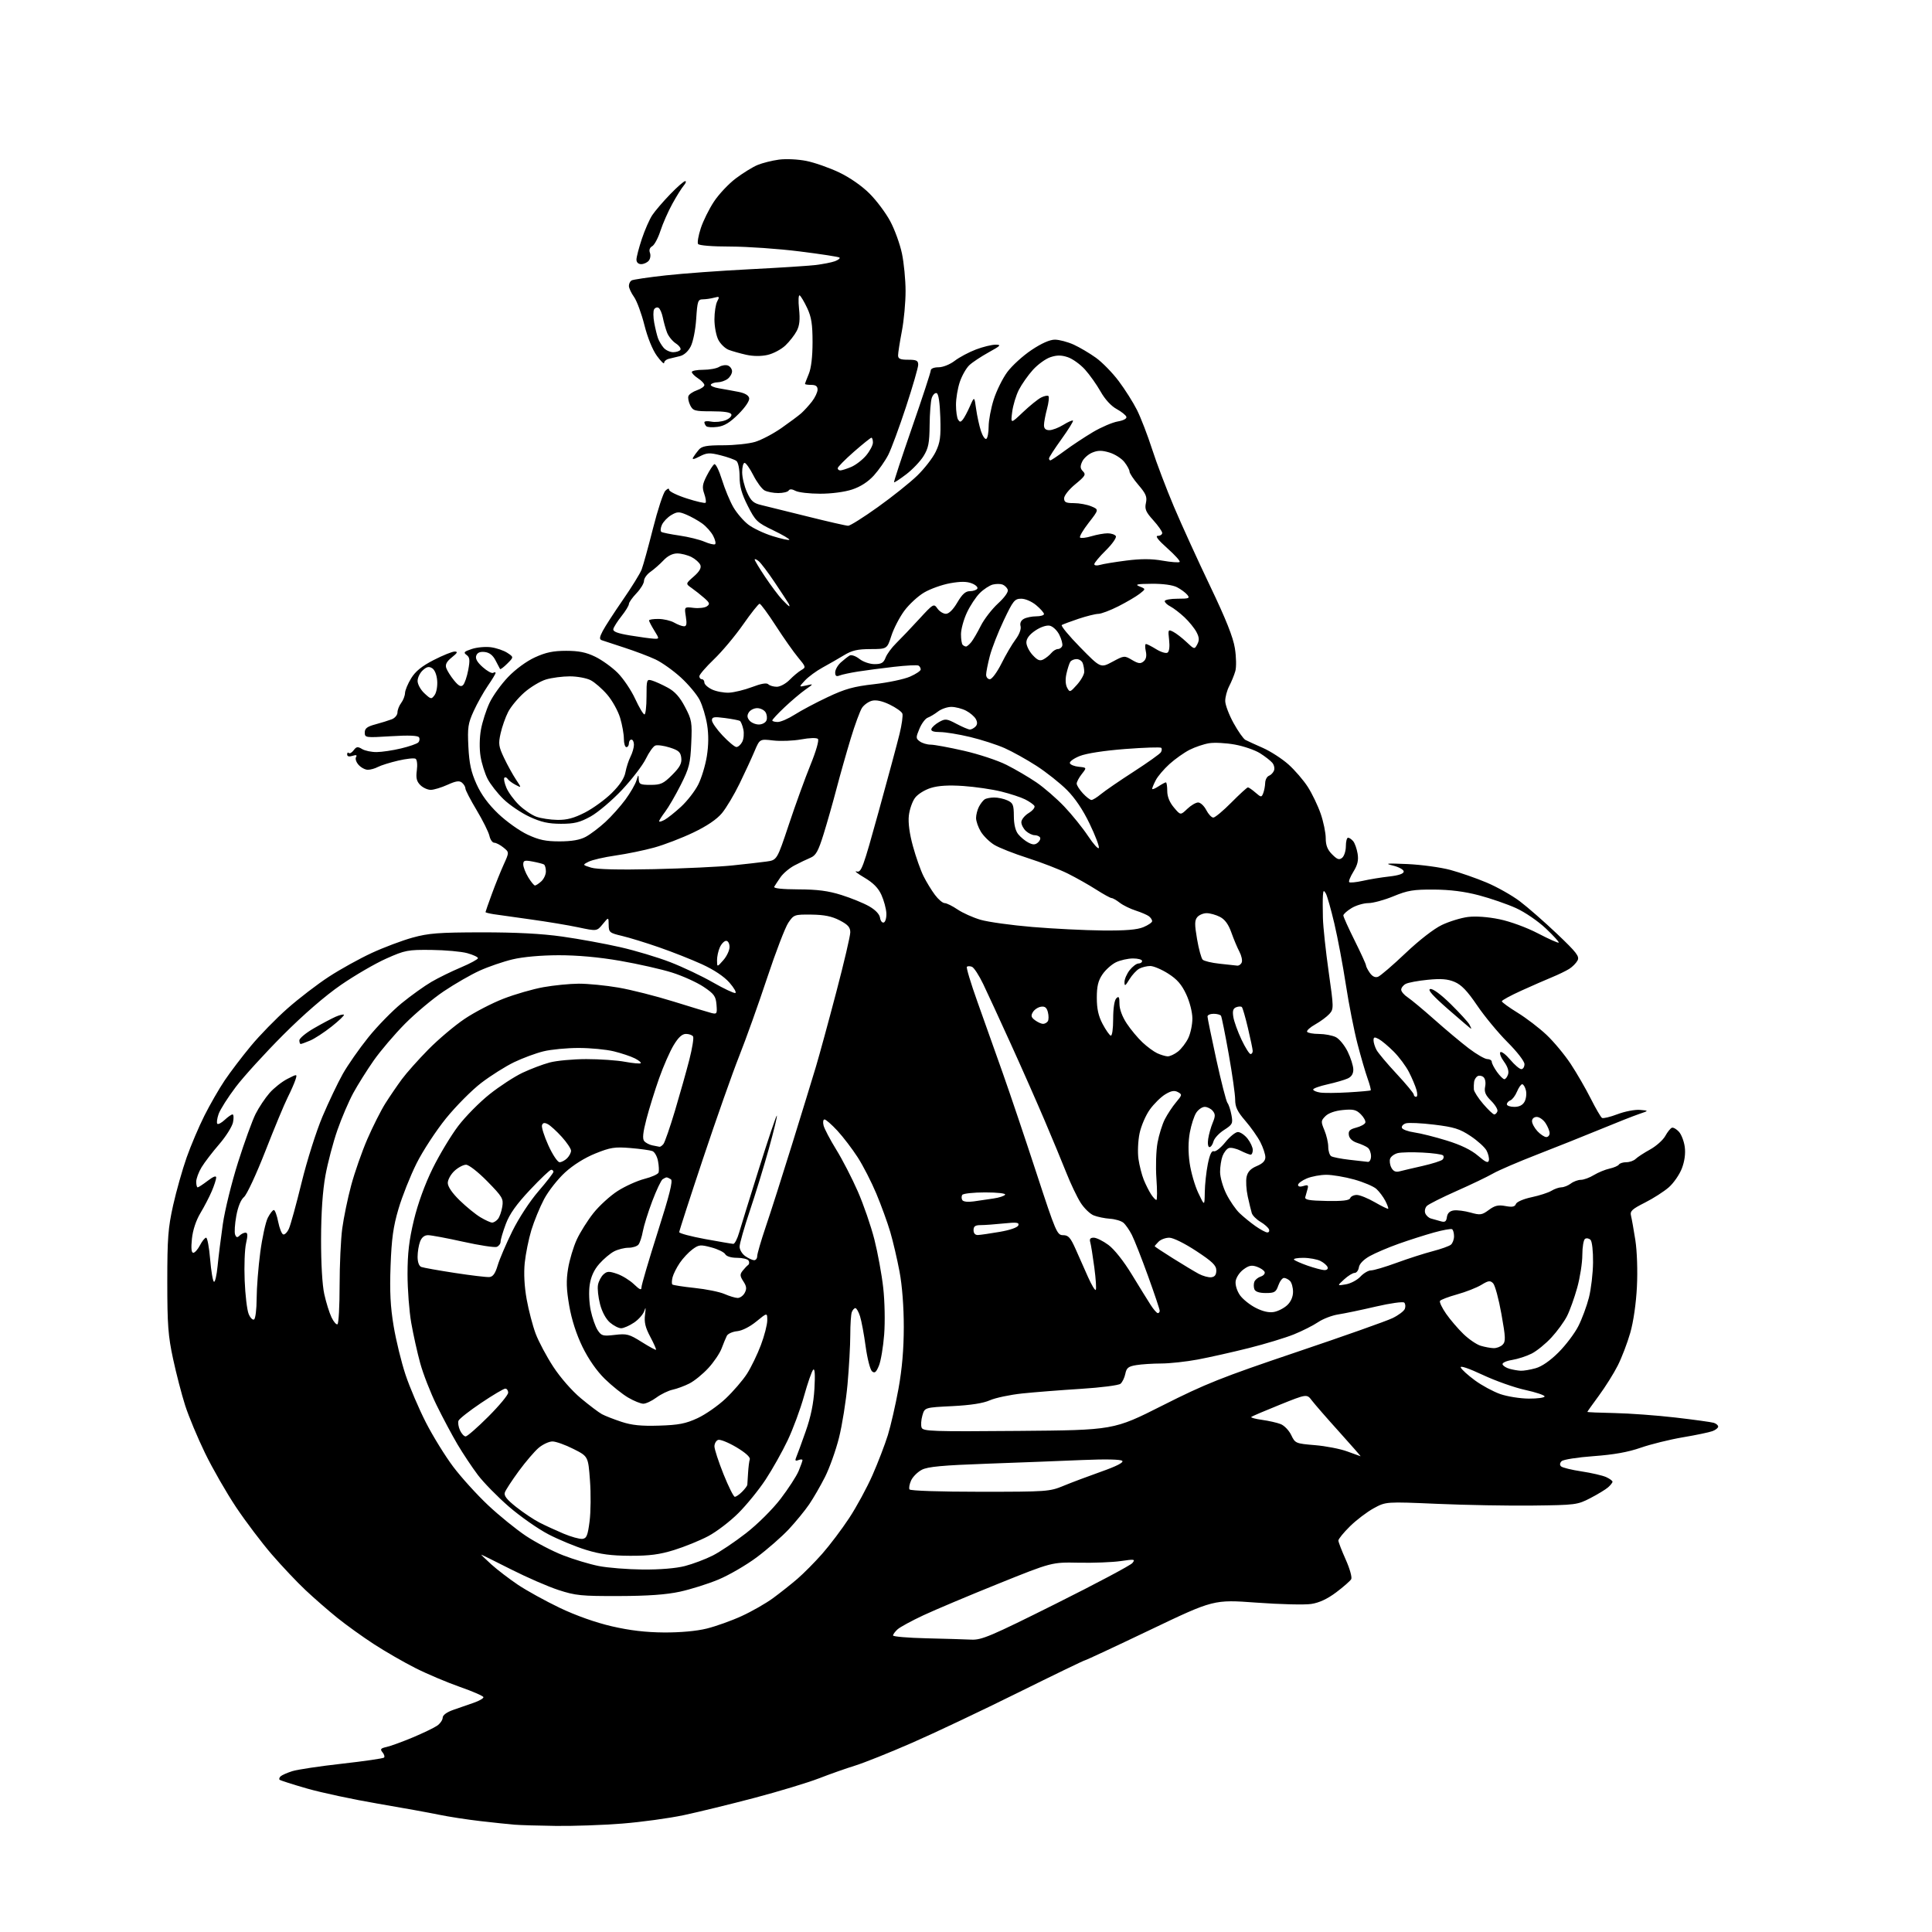 <?xml version="1.0" encoding="UTF-8" standalone="no"?>
<svg 
  version="1.1" 
  xmlns="http://www.w3.org/2000/svg" 
  xmlns:xlink="http://www.w3.org/1999/xlink" 
  xmlns:svg="http://www.w3.org/2000/svg"
  xmlns:rdf="http://www.w3.org/1999/02/22-rdf-syntax-ns#"
  xmlns:cc="http://creativecommons.org/ns#"
  xmlns:dc="http://purl.org/dc/elements/1.1/"
  viewBox="0 0 768 768"
  width="768"
  height="768"
>
<style>svg {background-color: white; }</style>"
<path stroke="none" fill="black" fill-rule="evenodd" d="M220.94,725.83C214.10,725.74 206.70,725.52 204.50,725.34C202.30,725.16 196.22,724.52 191.00,723.92C185.78,723.32 178.35,722.18 174.50,721.38C170.65,720.58 159.64,718.58 150.03,716.95C140.42,715.31 127.85,712.63 122.10,710.98C116.35,709.33 111.42,707.75 111.14,707.47C110.86,707.19 111.05,706.58 111.57,706.10C112.08,705.63 114.15,704.71 116.17,704.07C118.18,703.43 127.08,702.09 135.94,701.10C144.79,700.11 152.32,699.01 152.66,698.67C153.00,698.33 152.73,697.38 152.05,696.57C151.03,695.33 151.29,694.98 153.66,694.45C155.22,694.11 159.88,692.41 164.00,690.69C168.12,688.96 172.50,686.86 173.72,686.02C174.94,685.19 175.95,683.75 175.97,682.83C175.99,681.78 177.58,680.61 180.25,679.68C182.59,678.86 186.25,677.59 188.39,676.85C190.53,676.11 192.23,675.12 192.17,674.65C192.12,674.19 187.89,672.34 182.78,670.56C177.68,668.77 169.73,665.41 165.13,663.08C160.53,660.76 153.10,656.48 148.63,653.57C144.16,650.67 137.59,645.94 134.04,643.08C130.49,640.21 124.83,635.28 121.46,632.11C118.09,628.95 112.07,622.57 108.07,617.94C104.07,613.31 97.67,604.85 93.85,599.14C90.04,593.43 84.48,583.75 81.51,577.63C78.54,571.51 74.98,562.98 73.60,558.67C72.22,554.36 70.06,546.04 68.80,540.17C66.83,531.05 66.50,526.60 66.50,509.50C66.50,492.21 66.82,488.09 68.82,479.12C70.10,473.41 72.52,464.86 74.19,460.12C75.86,455.38 79.04,447.90 81.25,443.50C83.46,439.10 87.08,432.80 89.30,429.50C91.52,426.20 96.20,420.04 99.71,415.81C103.21,411.58 109.76,404.86 114.27,400.89C118.77,396.91 126.18,391.23 130.74,388.26C135.29,385.29 142.95,381.05 147.75,378.83C152.55,376.61 159.86,373.86 163.99,372.72C170.41,370.95 174.40,370.65 191.50,370.62C205.08,370.61 215.35,371.14 223.50,372.30C230.10,373.23 240.45,375.12 246.50,376.50C252.55,377.87 261.55,380.57 266.50,382.50C271.45,384.42 279.06,388.03 283.41,390.53C287.77,393.02 291.77,394.91 292.31,394.73C292.85,394.55 291.78,392.68 289.94,390.58C287.82,388.17 283.80,385.49 279.04,383.31C274.89,381.42 267.23,378.39 262.00,376.58C256.77,374.76 250.14,372.72 247.25,372.04C242.30,370.87 242.00,370.62 241.96,367.65C241.93,364.50 241.93,364.50 239.60,367.35C237.27,370.20 237.27,370.20 229.88,368.63C225.82,367.77 217.32,366.36 211.00,365.49C204.68,364.62 198.04,363.68 196.25,363.41C194.46,363.13 193.00,362.76 193.00,362.57C193.00,362.39 194.13,359.15 195.52,355.37C196.90,351.59 199.03,346.31 200.24,343.64C202.45,338.78 202.45,338.78 200.11,336.89C198.83,335.85 197.19,335.00 196.47,335.00C195.75,335.00 194.88,333.76 194.55,332.25C194.21,330.74 191.93,326.15 189.47,322.05C187.01,317.95 185.00,314.06 185.00,313.42C185.00,312.77 184.39,311.73 183.63,311.11C182.60,310.25 181.22,310.45 177.88,311.97C175.47,313.06 172.49,313.97 171.25,313.98C170.01,313.99 168.14,313.14 167.08,312.08C165.61,310.61 165.29,309.26 165.70,306.21C166.00,303.98 165.78,301.98 165.20,301.62C164.63,301.27 161.51,301.60 158.26,302.36C155.01,303.12 151.40,304.25 150.24,304.87C149.08,305.49 147.27,306.00 146.22,306.00C145.17,306.00 143.52,305.13 142.56,304.06C141.59,303.00 141.13,301.60 141.53,300.96C142.03,300.14 141.61,299.99 140.13,300.46C138.74,300.90 138.00,300.70 138.00,299.90C138.00,299.22 138.29,298.96 138.65,299.32C139.01,299.68 139.88,299.19 140.59,298.23C141.67,296.78 142.21,296.70 143.93,297.75C145.05,298.44 147.67,298.98 149.74,298.96C151.81,298.94 156.15,298.30 159.39,297.52C162.63,296.75 165.72,295.68 166.26,295.14C166.79,294.61 166.93,293.69 166.56,293.10C166.12,292.38 162.48,292.23 155.45,292.66C145.28,293.29 145.00,293.25 145.00,291.19C145.00,289.55 145.95,288.82 149.25,287.94C151.59,287.31 154.51,286.40 155.75,285.92C156.99,285.44 158.00,284.22 158.00,283.21C158.00,282.21 158.66,280.51 159.47,279.44C160.28,278.37 160.96,276.60 161.00,275.50C161.03,274.40 162.14,271.75 163.45,269.62C165.15,266.84 167.71,264.78 172.40,262.37C176.02,260.52 179.77,259.00 180.74,259.00C182.10,259.01 181.85,259.53 179.62,261.31C177.53,262.99 176.92,264.15 177.40,265.56C177.77,266.63 179.16,268.84 180.50,270.48C182.33,272.71 183.23,273.17 184.08,272.32C184.71,271.69 185.63,269.00 186.13,266.34C186.87,262.37 186.75,261.29 185.46,260.35C184.12,259.37 184.44,259.01 187.56,257.98C189.58,257.31 193.00,257.00 195.15,257.29C197.31,257.58 200.24,258.58 201.66,259.51C204.25,261.21 204.25,261.21 201.65,263.80C200.23,265.23 198.93,266.19 198.78,265.95C198.63,265.70 197.81,264.15 196.97,262.50C195.93,260.47 194.56,259.40 192.71,259.18C190.86,258.97 189.78,259.41 189.33,260.59C188.87,261.78 189.65,263.20 191.88,265.19C193.65,266.77 195.52,267.79 196.05,267.47C196.57,267.15 197.00,267.16 197.00,267.51C197.00,267.86 195.62,270.15 193.93,272.60C192.24,275.06 189.71,279.57 188.31,282.63C186.05,287.57 185.81,289.17 186.19,296.85C186.53,303.55 187.26,306.90 189.43,311.71C191.32,315.90 194.15,319.74 198.09,323.50C201.31,326.57 206.54,330.30 209.72,331.78C214.28,333.91 216.97,334.47 222.50,334.46C227.32,334.45 230.55,333.89 232.86,332.64C234.71,331.64 238.21,329.00 240.64,326.76C243.07,324.53 246.65,320.51 248.61,317.85C250.57,315.18 252.55,311.76 253.00,310.25C253.73,307.82 253.84,307.76 253.91,309.75C253.99,311.75 254.52,312.00 258.62,312.00C262.66,312.00 263.73,311.51 267.19,308.05C270.24,305.00 271.07,303.46 270.82,301.30C270.56,298.98 269.76,298.27 266.23,297.15C263.89,296.41 261.30,296.05 260.49,296.37C259.67,296.68 257.99,299.04 256.75,301.60C255.51,304.17 251.25,309.73 247.29,313.96C243.32,318.18 237.69,322.95 234.79,324.56C230.47,326.94 228.31,327.47 223.00,327.47C218.01,327.46 215.11,326.82 210.50,324.68C207.20,323.15 202.55,320.01 200.17,317.70C197.78,315.39 194.94,311.76 193.84,309.64C192.74,307.51 191.47,303.46 191.02,300.64C190.53,297.61 190.60,293.24 191.19,290.00C191.74,286.98 193.27,282.21 194.59,279.41C195.91,276.61 199.24,271.97 201.99,269.11C204.94,266.03 209.31,262.83 212.66,261.30C216.96,259.33 219.93,258.71 225.04,258.71C230.05,258.71 233.00,259.30 236.60,261.05C239.27,262.34 243.28,265.23 245.53,267.47C247.77,269.72 250.90,274.35 252.48,277.78C254.06,281.20 255.72,284.00 256.18,284.00C256.63,284.00 257.00,280.82 257.00,276.93C257.00,270.07 257.07,269.88 259.25,270.54C260.49,270.91 263.28,272.18 265.45,273.36C268.27,274.88 270.24,277.08 272.29,281.00C274.99,286.12 275.16,287.11 274.78,295.50C274.43,303.50 273.97,305.33 270.61,312.00C268.53,316.12 265.74,320.93 264.41,322.68C263.09,324.43 262.00,326.14 262.00,326.47C262.00,326.80 262.96,326.55 264.14,325.92C265.32,325.29 268.29,322.93 270.73,320.68C273.18,318.42 276.25,314.47 277.55,311.89C278.86,309.32 280.40,304.23 280.98,300.60C281.68,296.23 281.72,291.98 281.09,288.09C280.57,284.85 279.24,280.43 278.13,278.25C277.02,276.08 273.65,272.05 270.64,269.30C267.63,266.55 263.09,263.32 260.55,262.13C258.01,260.93 252.46,258.84 248.22,257.46C243.97,256.09 239.92,254.76 239.22,254.50C238.21,254.14 238.28,253.35 239.57,250.87C240.47,249.13 244.07,243.57 247.56,238.52C251.06,233.47 254.43,228.02 255.05,226.42C255.67,224.81 257.71,217.44 259.58,210.04C261.45,202.64 263.66,195.91 264.49,195.08C265.43,194.14 266.00,194.01 266.00,194.73C266.00,195.36 269.14,196.90 272.98,198.13C276.81,199.37 280.19,200.14 280.48,199.85C280.77,199.56 280.53,197.94 279.94,196.25C279.05,193.72 279.22,192.48 280.92,189.16C282.05,186.95 283.41,184.87 283.94,184.54C284.47,184.21 285.84,186.98 286.99,190.70C288.14,194.41 290.19,199.36 291.56,201.69C292.93,204.02 295.60,207.12 297.49,208.56C299.39,210.01 303.72,212.06 307.12,213.11C310.52,214.17 313.51,214.83 313.76,214.57C314.02,214.32 311.14,212.62 307.36,210.80C300.94,207.71 300.29,207.09 297.25,201.09C294.82,196.30 294.00,193.38 294.00,189.47C294.00,186.49 293.46,183.82 292.75,183.25C292.06,182.70 289.23,181.69 286.46,180.99C282.05,179.89 281.01,179.94 278.10,181.45C275.76,182.66 275.01,182.77 275.54,181.83C275.96,181.10 276.98,179.71 277.81,178.75C279.01,177.35 280.94,177.00 287.50,177.00C292.00,177.00 297.71,176.39 300.18,175.65C302.66,174.90 307.34,172.44 310.59,170.18C313.84,167.91 317.40,165.26 318.51,164.28C319.61,163.30 321.53,161.20 322.76,159.62C323.99,158.03 325.00,155.89 325.00,154.87C325.00,153.54 324.27,153.00 322.50,153.00C321.12,153.00 320.00,152.83 320.00,152.62C320.00,152.41 320.68,150.63 321.50,148.65C322.46,146.36 323.00,141.80 323.00,136.02C323.00,128.90 322.55,126.02 320.88,122.48C319.72,120.00 318.37,117.73 317.89,117.43C317.41,117.13 317.29,119.49 317.63,122.76C318.08,127.06 317.84,129.41 316.71,131.56C315.87,133.18 313.84,135.77 312.20,137.33C310.56,138.89 307.37,140.58 305.11,141.09C302.54,141.67 299.37,141.64 296.63,141.03C294.23,140.49 291.10,139.61 289.68,139.07C288.26,138.53 286.40,136.74 285.55,135.09C284.70,133.45 284.00,129.80 284.00,126.98C284.00,124.17 284.50,120.93 285.11,119.79C286.12,117.90 286.01,117.77 283.86,118.34C282.56,118.69 280.55,118.98 279.38,118.99C277.44,119.00 277.21,119.68 276.75,126.75C276.46,131.14 275.51,135.91 274.55,137.75C273.50,139.77 271.84,141.22 270.18,141.59C268.70,141.92 266.71,142.40 265.75,142.66C264.79,142.92 264.00,143.64 264.00,144.26C264.00,144.89 262.70,143.62 261.12,141.45C259.39,139.07 257.41,134.20 256.16,129.21C255.01,124.65 253.16,119.63 252.04,118.05C250.92,116.48 250.00,114.50 250.00,113.65C250.00,112.81 250.46,111.84 251.02,111.49C251.57,111.15 257.70,110.23 264.64,109.47C271.57,108.70 286.53,107.61 297.87,107.04C309.22,106.47 320.98,105.72 324.00,105.37C327.02,105.02 330.57,104.33 331.89,103.84C333.20,103.35 334.03,102.70 333.73,102.39C333.43,102.09 326.28,100.99 317.84,99.94C309.40,98.88 297.01,98.02 290.31,98.01C283.10,98.01 277.86,97.58 277.49,96.98C277.14,96.42 277.63,93.60 278.57,90.73C279.51,87.85 281.86,83.10 283.79,80.17C285.72,77.24 289.62,73.09 292.45,70.95C295.28,68.82 299.18,66.40 301.13,65.59C303.07,64.78 306.91,63.82 309.66,63.45C312.47,63.08 317.25,63.31 320.58,63.98C323.84,64.64 329.67,66.69 333.55,68.53C337.79,70.55 342.61,73.89 345.66,76.95C348.45,79.73 352.16,84.70 353.91,87.99C355.66,91.27 357.74,97.01 358.53,100.73C359.32,104.45 359.97,111.17 359.98,115.66C359.99,120.15 359.33,127.35 358.50,131.66C357.68,135.97 357.00,140.29 357.00,141.25C357.00,142.63 357.86,143.00 361.00,143.00C364.32,143.00 365.00,143.34 365.00,144.99C365.00,146.08 362.82,153.62 360.15,161.74C357.48,169.86 354.31,178.43 353.11,180.80C351.90,183.16 349.33,186.84 347.39,188.99C345.10,191.52 342.10,193.47 338.78,194.57C335.78,195.57 330.55,196.26 326.03,196.26C321.81,196.26 317.41,195.75 316.24,195.13C314.85,194.38 313.91,194.34 313.50,195.00C313.16,195.55 311.30,196.00 309.38,196.00C307.45,196.00 305.00,195.53 303.93,194.96C302.87,194.39 300.87,191.69 299.48,188.96C298.10,186.23 296.52,184.00 295.98,184.00C295.44,184.00 295.01,185.69 295.02,187.75C295.03,189.81 295.90,193.39 296.95,195.69C298.53,199.17 299.50,200.04 302.67,200.78C304.78,201.28 313.08,203.33 321.12,205.34C329.16,207.35 336.38,209.00 337.16,209.00C337.94,209.00 343.25,205.66 348.96,201.57C354.68,197.49 361.70,191.88 364.57,189.11C367.44,186.34 370.75,182.08 371.93,179.64C373.74,175.90 374.03,173.76 373.79,165.93C373.60,160.00 373.08,156.52 372.33,156.28C371.69,156.06 370.82,156.93 370.39,158.19C369.97,159.46 369.58,164.33 369.54,169.01C369.47,176.09 369.07,178.15 367.13,181.29C365.85,183.36 362.75,186.63 360.24,188.54C357.74,190.45 355.55,191.89 355.39,191.72C355.23,191.56 358.45,181.77 362.54,169.96C366.64,158.16 369.99,147.94 369.99,147.25C370.00,146.52 371.28,146.00 373.07,146.00C374.82,146.00 377.58,144.90 379.51,143.43C381.36,142.01 385.16,139.99 387.95,138.93C390.74,137.87 394.25,137.01 395.76,137.02C398.15,137.03 397.81,137.42 393.03,140.05C390.02,141.71 386.55,144.01 385.33,145.16C384.10,146.31 382.40,149.30 381.55,151.80C380.70,154.31 380.01,158.41 380.02,160.93C380.02,163.44 380.40,166.08 380.85,166.80C381.53,167.86 381.87,167.86 382.73,166.80C383.32,166.08 384.58,163.70 385.56,161.50C387.32,157.50 387.32,157.50 388.03,162.60C388.42,165.40 389.29,169.34 389.95,171.36C390.62,173.37 391.57,174.76 392.08,174.45C392.59,174.14 393.00,171.93 393.00,169.55C393.00,167.16 393.90,162.35 395.00,158.86C396.11,155.36 398.54,150.43 400.41,147.90C402.28,145.37 406.60,141.43 410.02,139.15C414.05,136.45 417.33,135.01 419.36,135.02C421.09,135.03 424.43,135.92 426.80,136.99C429.16,138.07 433.14,140.41 435.64,142.21C438.14,144.00 442.22,148.18 444.70,151.48C447.18,154.78 450.46,159.96 451.98,162.99C453.49,166.02 456.19,173.00 457.96,178.50C459.73,184.00 463.66,194.35 466.69,201.50C469.72,208.65 476.18,222.82 481.05,233.00C487.32,246.09 490.20,253.32 490.89,257.72C491.44,261.14 491.51,265.21 491.06,266.78C490.62,268.34 489.52,271.03 488.62,272.76C487.73,274.49 487.02,277.16 487.05,278.70C487.07,280.24 488.56,284.17 490.36,287.43C492.16,290.69 494.27,293.70 495.06,294.12C495.85,294.54 498.98,295.97 502.00,297.30C505.02,298.63 509.59,301.58 512.14,303.84C514.69,306.11 518.17,310.15 519.88,312.82C521.59,315.48 523.89,320.28 525.00,323.49C526.10,326.69 527.00,331.06 527.00,333.20C527.00,336.03 527.69,337.78 529.54,339.63C531.60,341.69 532.36,341.94 533.54,340.97C534.34,340.30 535.00,338.24 535.00,336.38C535.00,334.52 535.39,333.00 535.88,333.00C536.36,333.00 537.28,333.63 537.93,334.41C538.57,335.19 539.35,337.41 539.67,339.35C540.09,341.97 539.67,343.80 538.01,346.49C536.78,348.48 536.02,350.36 536.33,350.67C536.64,350.97 539.05,350.74 541.70,350.15C544.34,349.55 549.09,348.77 552.25,348.42C556.03,347.99 558.00,347.32 558.00,346.44C558.00,345.71 556.09,344.65 553.75,344.08C550.20,343.22 551.15,343.12 559.50,343.48C565.00,343.73 572.65,344.77 576.50,345.80C580.35,346.84 586.88,349.11 591.00,350.85C595.12,352.59 601.03,355.92 604.13,358.26C607.23,360.59 613.89,366.42 618.94,371.21C626.79,378.67 627.96,380.20 627.09,381.82C626.54,382.86 625.05,384.36 623.79,385.15C622.53,385.94 619.48,387.42 617.00,388.44C614.52,389.45 609.01,391.87 604.75,393.80C600.49,395.73 597.00,397.63 597.00,398.02C597.00,398.40 599.81,400.44 603.25,402.56C606.69,404.67 611.87,408.63 614.76,411.36C617.66,414.09 621.99,419.30 624.39,422.94C626.79,426.58 630.37,432.78 632.35,436.71C634.33,440.64 636.34,444.09 636.82,444.39C637.30,444.68 640.08,444.02 642.99,442.91C645.91,441.80 649.91,441.03 651.90,441.20C655.50,441.50 655.50,441.50 651.50,442.86C649.30,443.61 642.33,446.36 636.00,448.98C629.67,451.59 618.42,456.08 611.00,458.96C603.58,461.84 595.69,465.23 593.48,466.50C591.27,467.77 584.75,470.90 578.98,473.45C573.22,476.01 567.92,478.67 567.21,479.37C566.51,480.07 566.21,481.38 566.56,482.28C566.90,483.19 567.93,484.13 568.84,484.38C569.75,484.63 571.48,485.12 572.67,485.46C574.41,485.96 574.92,485.62 575.17,483.79C575.39,482.26 576.29,481.39 577.90,481.16C579.22,480.97 582.21,481.36 584.55,482.01C588.42,483.10 589.08,483.00 591.82,480.98C594.21,479.21 595.58,478.89 598.43,479.42C601.15,479.93 602.17,479.73 602.60,478.60C602.93,477.75 605.62,476.59 608.84,475.91C611.95,475.25 615.50,474.10 616.71,473.36C617.93,472.61 619.73,471.99 620.71,471.97C621.70,471.95 623.37,471.28 624.44,470.47C625.51,469.66 627.31,469.00 628.44,469.00C629.57,468.99 631.89,468.15 633.58,467.11C635.28,466.08 638.09,464.92 639.82,464.54C641.56,464.16 643.23,463.43 643.55,462.92C643.86,462.42 645.18,462.00 646.49,462.00C647.79,462.00 649.45,461.41 650.18,460.70C650.91,459.98 653.49,458.30 655.93,456.95C658.37,455.60 661.08,453.18 661.97,451.57C662.86,449.96 664.05,448.48 664.62,448.29C665.18,448.11 666.44,448.83 667.41,449.90C668.38,450.97 669.42,453.68 669.72,455.93C670.07,458.56 669.66,461.60 668.57,464.46C667.63,466.91 665.30,470.28 663.39,471.96C661.48,473.64 657.19,476.39 653.86,478.07C648.70,480.67 647.89,481.44 648.36,483.31C648.66,484.52 649.43,488.88 650.08,493.00C650.75,497.36 651.02,505.11 650.70,511.50C650.37,518.12 649.32,525.42 648.05,529.83C646.90,533.86 644.66,539.71 643.08,542.83C641.51,545.95 638.14,551.31 635.61,554.75C633.07,558.19 631.00,561.12 631.00,561.25C631.01,561.39 635.85,561.60 641.76,561.71C647.68,561.83 658.59,562.63 666.01,563.49C673.43,564.35 680.29,565.30 681.25,565.59C682.21,565.89 683.00,566.57 683.00,567.09C683.00,567.62 681.99,568.43 680.75,568.89C679.51,569.36 674.21,570.47 668.97,571.35C663.73,572.24 656.20,574.10 652.24,575.48C647.24,577.23 641.50,578.26 633.48,578.84C627.13,579.30 621.40,580.20 620.76,580.84C620.03,581.57 619.95,582.34 620.55,582.91C621.07,583.41 624.74,584.31 628.71,584.91C632.67,585.51 637.06,586.53 638.46,587.16C639.86,587.80 641.00,588.63 641.00,589.01C641.00,589.38 640.21,590.38 639.25,591.23C638.29,592.08 635.11,594.01 632.18,595.53C627.04,598.19 626.32,598.28 609.31,598.48C599.65,598.60 582.57,598.29 571.34,597.80C550.92,596.92 550.92,596.92 546.09,599.55C543.43,601.00 539.17,604.23 536.63,606.74C534.08,609.25 532.01,611.80 532.03,612.40C532.04,613.01 533.36,616.41 534.95,619.97C536.55,623.53 537.53,627.03 537.13,627.74C536.73,628.45 534.05,630.80 531.18,632.96C527.65,635.61 524.42,637.12 521.23,637.60C518.63,638.00 508.84,637.76 499.48,637.07C482.47,635.83 482.47,635.83 457.18,647.91C443.27,654.56 431.61,660.00 431.27,660.00C430.93,660.00 418.91,665.81 404.57,672.91C390.23,680.02 371.30,688.98 362.50,692.82C353.70,696.67 343.57,700.72 340.00,701.83C336.43,702.93 329.90,705.23 325.50,706.94C321.10,708.64 309.62,712.12 300.00,714.66C290.38,717.20 277.68,720.30 271.80,721.55C265.91,722.80 254.86,724.31 247.24,724.91C239.62,725.51 227.79,725.92 220.94,725.83zM386.09,651.78C390.20,651.98 393.73,650.48 419.71,637.51C435.68,629.54 449.36,622.26 450.12,621.35C451.39,619.80 451.04,619.74 445.50,620.55C442.20,621.03 434.69,621.32 428.81,621.20C418.12,620.98 418.12,620.98 396.81,629.57C385.09,634.29 371.69,639.94 367.04,642.11C362.39,644.29 357.78,646.79 356.79,647.69C355.81,648.58 355.00,649.68 355.00,650.13C355.00,650.57 360.96,651.08 368.25,651.25C375.54,651.42 383.57,651.66 386.09,651.78zM263.94,648.93C270.41,648.97 276.86,648.39 280.94,647.38C284.55,646.49 290.80,644.26 294.82,642.41C298.85,640.57 304.47,637.36 307.30,635.28C310.13,633.20 314.49,629.75 316.98,627.61C319.46,625.47 323.92,620.97 326.88,617.61C329.84,614.25 334.65,607.88 337.56,603.45C340.48,599.03 344.65,591.34 346.84,586.36C349.03,581.38 351.77,574.23 352.94,570.47C354.10,566.71 356.00,558.42 357.16,552.06C358.59,544.17 359.26,536.37 359.27,527.50C359.27,519.47 358.63,511.06 357.58,505.50C356.65,500.55 354.99,493.46 353.90,489.75C352.81,486.03 350.31,479.17 348.36,474.50C346.40,469.82 343.06,463.30 340.92,460.01C338.79,456.71 335.18,451.98 332.90,449.50C330.61,447.03 328.30,445.00 327.76,445.00C327.22,445.00 327.05,446.08 327.38,447.39C327.71,448.71 329.98,453.03 332.42,456.99C334.87,460.95 338.72,468.42 340.99,473.60C343.26,478.77 346.22,487.36 347.58,492.70C348.93,498.03 350.52,506.69 351.10,511.95C351.70,517.26 351.86,525.49 351.47,530.50C351.09,535.45 350.15,541.02 349.39,542.87C348.29,545.53 347.71,546.01 346.65,545.13C345.91,544.51 344.77,540.07 344.11,535.25C343.46,530.44 342.45,525.04 341.88,523.25C341.31,521.46 340.48,520.00 340.03,520.00C339.58,520.00 338.94,520.71 338.61,521.58C338.27,522.45 338.00,526.54 338.00,530.66C338.00,534.78 337.50,543.63 336.90,550.33C336.29,557.02 334.76,566.59 333.50,571.58C332.24,576.57 329.75,583.55 327.97,587.08C326.19,590.61 323.35,595.52 321.66,598.00C319.98,600.48 316.32,604.93 313.55,607.91C310.77,610.88 305.05,615.88 300.84,619.03C296.63,622.17 289.78,626.15 285.62,627.88C281.47,629.62 274.56,631.79 270.28,632.72C264.83,633.90 257.56,634.42 246.00,634.45C231.12,634.50 228.76,634.26 222.00,632.05C217.88,630.71 209.34,626.99 203.04,623.80C196.74,620.61 191.47,618.00 191.32,618.00C191.17,618.00 192.95,619.73 195.27,621.84C197.60,623.95 202.37,627.60 205.87,629.96C209.37,632.31 216.88,636.45 222.54,639.16C228.96,642.22 236.75,644.98 243.17,646.47C250.34,648.13 256.69,648.88 263.94,648.93zM255.54,623.91C262.40,623.96 268.75,623.44 272.31,622.51C275.46,621.69 280.39,619.83 283.27,618.38C286.15,616.93 292.14,612.91 296.59,609.44C301.21,605.84 307.08,600.00 310.29,595.82C313.37,591.79 316.59,586.83 317.45,584.78C318.30,582.74 319.00,580.78 319.00,580.43C319.00,580.07 318.27,580.06 317.39,580.40C316.15,580.88 315.95,580.62 316.52,579.26C316.94,578.29 318.62,573.69 320.26,569.03C322.33,563.17 323.40,557.93 323.75,552.03C324.07,546.37 323.91,543.84 323.25,544.50C322.70,545.05 321.06,549.77 319.60,555.00C318.14,560.23 315.21,568.15 313.08,572.61C310.96,577.07 307.04,584.05 304.37,588.11C301.70,592.18 296.81,598.20 293.50,601.50C290.20,604.80 284.80,608.92 281.50,610.66C278.20,612.40 272.12,614.87 268.00,616.15C262.20,617.95 258.23,618.47 250.50,618.45C242.98,618.42 238.64,617.85 233.00,616.11C228.88,614.85 222.12,612.06 218.00,609.91C213.88,607.77 206.81,602.82 202.31,598.93C197.81,595.03 192.25,589.36 189.96,586.33C187.67,583.30 184.03,577.82 181.86,574.16C179.70,570.50 175.95,563.45 173.52,558.50C171.10,553.55 168.18,546.08 167.04,541.89C165.89,537.71 164.29,530.51 163.48,525.89C162.67,521.28 162.00,512.55 162.00,506.50C162.00,498.17 162.62,492.95 164.53,485.00C166.12,478.41 168.89,470.78 171.98,464.50C174.69,459.00 179.26,451.41 182.13,447.62C185.00,443.84 190.62,438.15 194.61,434.98C198.60,431.80 204.49,427.97 207.69,426.45C210.88,424.94 215.75,423.09 218.50,422.36C221.25,421.62 227.80,421.02 233.07,421.01C238.33,421.01 245.23,421.48 248.41,422.07C251.59,422.66 254.42,422.91 254.69,422.64C254.96,422.37 253.91,421.50 252.34,420.71C250.78,419.92 247.03,418.66 244.00,417.92C240.97,417.18 234.68,416.58 230.00,416.58C225.32,416.58 219.03,417.18 216.00,417.93C212.97,418.67 207.73,420.62 204.34,422.25C200.95,423.89 195.11,427.57 191.36,430.43C187.61,433.29 181.29,439.65 177.30,444.56C173.32,449.48 168.04,457.55 165.57,462.50C163.10,467.45 159.88,475.55 158.42,480.50C156.32,487.61 155.66,492.37 155.26,503.16C154.88,513.42 155.18,519.40 156.48,527.16C157.43,532.85 159.56,541.55 161.21,546.50C162.86,551.45 166.50,559.97 169.29,565.44C172.09,570.91 176.99,578.85 180.18,583.08C183.37,587.31 189.58,594.16 193.99,598.31C198.40,602.46 205.21,607.98 209.11,610.58C213.02,613.17 219.64,616.63 223.82,618.25C228.01,619.88 234.37,621.79 237.97,622.51C241.56,623.23 249.47,623.85 255.54,623.91zM231.50,611.73C233.18,611.54 233.64,610.42 234.37,604.74C234.85,601.02 234.92,593.69 234.52,588.46C233.81,578.93 233.81,578.93 227.93,575.97C224.70,574.33 220.95,573.00 219.61,573.00C218.26,573.00 215.80,574.14 214.15,575.52C212.50,576.91 208.94,581.08 206.23,584.77C203.52,588.47 201.03,592.29 200.69,593.25C200.23,594.54 201.42,596.07 205.21,599.07C208.04,601.31 212.19,604.08 214.43,605.23C216.67,606.38 220.97,608.36 224.00,609.64C227.03,610.91 230.40,611.85 231.50,611.73zM292.10,595.00C292.60,595.00 293.90,594.10 295.00,593.00C296.10,591.90 297.03,590.66 297.07,590.25C297.11,589.84 297.24,587.70 297.37,585.50C297.50,583.30 297.80,580.88 298.05,580.12C298.33,579.25 296.32,577.44 292.69,575.28C289.49,573.39 286.22,572.08 285.44,572.39C284.65,572.69 284.00,573.85 284.00,574.96C284.00,576.08 285.62,581.04 287.60,585.99C289.59,590.95 291.61,595.00 292.10,595.00zM389.59,593.00C416.20,593.00 417.24,592.93 422.78,590.63C425.93,589.33 432.68,586.79 437.80,584.98C443.83,582.85 446.75,581.35 446.12,580.72C445.51,580.11 439.50,579.99 430.32,580.38C422.17,580.73 405.15,581.39 392.50,581.84C374.65,582.48 368.82,583.02 366.44,584.26C364.76,585.13 362.85,587.04 362.18,588.50C361.52,589.96 361.23,591.57 361.55,592.07C361.87,592.61 373.84,593.00 389.59,593.00zM540.85,578.89C541.04,578.95 537.21,574.58 532.35,569.18C527.48,563.79 522.60,558.18 521.50,556.73C519.50,554.08 519.50,554.08 508.70,558.43C502.76,560.82 497.67,562.99 497.40,563.27C497.13,563.54 499.07,564.06 501.70,564.42C504.34,564.79 507.67,565.54 509.09,566.10C510.52,566.66 512.40,568.62 513.28,570.46C514.85,573.74 515.05,573.83 522.69,574.47C526.99,574.82 532.75,575.94 535.50,576.95C538.25,577.95 540.66,578.83 540.85,578.89zM185.10,571.00C185.73,571.00 189.79,567.45 194.12,563.12C198.45,558.79 202.00,554.51 202.00,553.62C202.00,552.73 201.49,552.00 200.86,552.00C200.24,552.00 195.91,554.56 191.26,557.69C186.60,560.82 182.55,564.00 182.26,564.76C181.97,565.51 182.24,567.22 182.85,568.56C183.46,569.90 184.47,571.00 185.10,571.00zM404.84,568.81C442.70,568.50 442.70,568.50 462.10,558.71C479.21,550.07 485.49,547.57 515.38,537.48C534.02,531.20 551.19,525.12 553.54,523.98C555.90,522.84 558.10,521.18 558.44,520.29C558.79,519.40 558.68,518.28 558.21,517.81C557.74,517.34 552.69,518.04 546.93,519.38C541.19,520.72 534.48,522.12 532.00,522.50C529.52,522.88 525.92,524.26 523.98,525.57C522.04,526.88 517.72,529.07 514.38,530.42C511.03,531.78 502.94,534.24 496.40,535.88C489.85,537.52 480.74,539.57 476.14,540.43C471.54,541.29 465.02,542.00 461.64,542.01C458.26,542.02 453.79,542.30 451.70,542.65C448.53,543.17 447.80,543.75 447.33,546.12C447.01,547.68 446.15,549.46 445.41,550.07C444.67,550.69 437.58,551.59 429.65,552.09C421.72,552.59 411.25,553.41 406.37,553.92C401.49,554.44 395.70,555.66 393.50,556.63C390.83,557.82 385.85,558.59 378.53,558.96C367.57,559.50 367.57,559.50 366.66,562.69C366.15,564.45 366.02,566.62 366.36,567.51C366.93,568.97 370.68,569.10 404.84,568.81zM262.00,566.71C269.77,566.47 272.55,565.93 277.25,563.76C280.42,562.30 285.47,558.78 288.47,555.94C291.48,553.09 295.29,548.67 296.93,546.11C298.58,543.54 301.06,538.41 302.46,534.70C303.86,530.99 305.00,526.56 305.00,524.86C305.00,521.76 305.00,521.76 300.67,525.30C298.11,527.40 295.00,528.98 293.03,529.17C291.20,529.35 289.36,530.17 288.93,531.00C288.51,531.83 287.58,534.08 286.86,536.00C286.15,537.92 283.77,541.45 281.58,543.83C279.38,546.22 275.99,548.98 274.04,549.96C272.10,550.95 269.09,552.06 267.37,552.43C265.65,552.80 262.75,554.21 260.93,555.55C259.10,556.90 256.77,558.00 255.73,558.00C254.70,558.00 251.98,556.90 249.68,555.55C247.38,554.20 243.21,550.86 240.41,548.12C237.18,544.96 233.94,540.30 231.54,535.39C229.11,530.40 227.24,524.59 226.28,519.07C225.14,512.46 225.03,509.07 225.83,504.24C226.40,500.80 227.95,495.62 229.28,492.74C230.61,489.86 233.60,485.11 235.92,482.19C238.24,479.28 242.57,475.33 245.54,473.43C248.51,471.53 253.30,469.37 256.17,468.63C259.05,467.90 261.58,466.76 261.80,466.09C262.02,465.43 261.92,463.39 261.57,461.54C261.23,459.70 260.22,457.91 259.33,457.57C258.43,457.23 254.51,456.69 250.60,456.36C244.37,455.85 242.66,456.11 236.69,458.52C232.46,460.22 227.87,463.09 224.60,466.08C221.71,468.73 217.95,473.51 216.27,476.70C214.58,479.89 212.31,485.43 211.22,489.00C210.14,492.57 208.96,498.43 208.59,502.00C208.17,506.15 208.44,511.40 209.36,516.50C210.15,520.90 211.77,527.07 212.95,530.21C214.14,533.35 217.29,539.26 219.96,543.34C222.77,547.64 227.38,552.91 230.93,555.86C234.30,558.67 238.05,561.50 239.28,562.16C240.50,562.82 243.97,564.18 247.00,565.18C251.13,566.55 254.86,566.93 262.00,566.71zM607.75,555.97C611.19,555.99 614.00,555.60 614.00,555.10C614.00,554.61 610.51,553.44 606.25,552.51C601.99,551.58 594.37,548.88 589.32,546.50C583.82,543.92 580.35,542.75 580.67,543.59C580.97,544.35 583.49,546.66 586.28,548.70C589.06,550.75 593.63,553.21 596.42,554.18C599.22,555.14 604.31,555.95 607.75,555.97zM604.50,544.89C605.60,544.95 608.26,544.50 610.41,543.90C612.89,543.22 616.22,540.91 619.55,537.58C622.44,534.69 625.98,530.00 627.42,527.15C628.87,524.30 630.75,519.22 631.61,515.86C632.47,512.50 633.22,506.20 633.26,501.85C633.31,497.38 632.88,493.48 632.26,492.86C631.66,492.26 630.69,492.08 630.09,492.45C629.49,492.82 629.00,495.69 629.00,498.83C629.00,501.97 628.09,507.84 626.97,511.87C625.85,515.91 624.02,521.00 622.90,523.20C621.78,525.40 619.00,529.22 616.72,531.68C614.45,534.15 610.92,537.02 608.89,538.06C606.85,539.10 603.32,540.24 601.05,540.61C598.75,540.98 597.08,541.75 597.29,542.36C597.49,542.96 598.74,543.75 600.07,544.12C601.41,544.50 603.40,544.84 604.50,544.89zM260.78,536.56C260.94,536.39 259.91,534.06 258.49,531.39C256.51,527.66 256.02,525.58 256.42,522.51C256.76,519.85 256.68,519.33 256.17,520.99C255.76,522.36 253.91,524.50 252.06,525.74C250.21,526.98 247.90,528.00 246.91,528.00C245.92,528.00 243.92,526.98 242.47,525.73C240.86,524.34 239.31,521.48 238.52,518.41C237.80,515.63 237.43,512.18 237.71,510.74C237.98,509.30 238.96,507.44 239.89,506.60C241.31,505.31 242.12,505.28 245.29,506.37C247.35,507.07 250.37,508.94 252.01,510.51C254.33,512.73 255.00,513.00 255.00,511.71C255.00,510.79 257.90,500.93 261.44,489.79C266.16,474.99 267.57,469.34 266.69,468.79C266.04,468.37 265.27,468.03 265.00,468.03C264.73,468.03 264.01,468.36 263.40,468.77C262.80,469.17 260.94,473.10 259.27,477.50C257.61,481.90 255.93,487.30 255.53,489.50C255.14,491.70 254.36,494.06 253.79,494.75C253.22,495.44 251.44,496.00 249.83,496.00C248.22,496.00 245.64,496.65 244.10,497.45C242.56,498.25 239.91,500.48 238.22,502.41C236.14,504.77 234.90,507.48 234.42,510.71C234.00,513.46 234.18,517.80 234.82,520.89C235.44,523.85 236.69,527.40 237.58,528.76C239.08,531.04 239.64,531.20 244.42,530.64C249.16,530.08 250.12,530.34 255.05,533.44C258.03,535.32 260.61,536.72 260.78,536.56zM593.68,535.91C594.88,535.96 596.51,535.35 597.31,534.55C598.58,533.28 598.52,531.74 596.83,522.30C595.77,516.36 594.29,510.88 593.53,510.12C592.37,508.94 591.67,509.04 588.83,510.77C587.00,511.88 582.68,513.58 579.22,514.54C575.77,515.50 572.71,516.66 572.42,517.13C572.13,517.60 573.23,519.90 574.85,522.24C576.48,524.58 579.58,528.21 581.74,530.29C583.90,532.38 586.98,534.48 588.59,534.96C590.19,535.44 592.48,535.87 593.68,535.91zM134.16,526.40C134.62,526.11 135.00,519.19 135.00,511.01C135.00,502.84 135.47,492.62 136.05,488.32C136.63,484.02 138.22,476.31 139.60,471.19C140.97,466.07 143.87,457.79 146.03,452.80C148.20,447.80 151.42,441.42 153.19,438.61C154.97,435.80 157.92,431.48 159.75,429.00C161.58,426.52 166.32,421.20 170.29,417.17C174.26,413.14 180.74,407.67 184.69,405.02C188.65,402.36 195.62,398.74 200.19,396.98C204.76,395.21 211.88,393.16 216.00,392.42C220.12,391.68 226.46,391.05 230.07,391.03C233.69,391.02 240.78,391.71 245.83,392.58C250.88,393.44 260.74,395.95 267.75,398.13C274.76,400.32 281.54,402.37 282.82,402.69C284.98,403.22 285.11,402.99 284.82,399.38C284.54,396.00 283.88,395.09 279.66,392.26C277.00,390.49 271.37,387.94 267.16,386.61C262.95,385.28 253.65,383.18 246.50,381.94C238.00,380.47 229.52,379.71 222.00,379.72C215.01,379.74 207.86,380.38 203.77,381.36C200.07,382.24 194.17,384.26 190.67,385.85C187.16,387.44 180.74,391.14 176.40,394.06C172.05,396.98 165.11,402.80 160.97,406.98C156.83,411.17 151.25,417.72 148.57,421.54C145.89,425.37 142.23,431.20 140.43,434.50C138.64,437.80 135.79,444.43 134.12,449.24C132.44,454.04 130.30,462.14 129.37,467.24C128.26,473.33 127.66,481.97 127.63,492.50C127.61,502.24 128.10,510.83 128.91,514.45C129.63,517.73 130.92,521.87 131.78,523.66C132.63,525.45 133.71,526.68 134.16,526.40zM101.00,524.50C101.55,524.16 102.01,520.42 102.02,516.19C102.03,511.96 102.68,503.69 103.46,497.81C104.24,491.93 105.60,485.75 106.47,484.06C107.34,482.38 108.41,481.00 108.86,481.00C109.30,481.00 110.08,483.10 110.58,485.68C111.09,488.25 111.98,490.51 112.58,490.70C113.17,490.89 114.19,489.88 114.84,488.44C115.50,487.01 117.77,478.75 119.89,470.09C122.03,461.33 125.72,449.68 128.20,443.82C130.66,438.02 134.29,430.41 136.27,426.89C138.25,423.38 142.80,416.86 146.38,412.41C149.95,407.96 155.95,401.82 159.69,398.77C163.44,395.71 168.75,391.91 171.50,390.31C174.25,388.70 179.54,386.11 183.25,384.55C186.96,382.98 190.00,381.33 190.00,380.89C190.00,380.44 188.09,379.55 185.75,378.90C183.41,378.25 177.00,377.67 171.50,377.61C162.08,377.51 161.04,377.71 153.50,381.07C149.10,383.03 141.00,387.75 135.50,391.54C129.22,395.87 120.66,403.29 112.49,411.47C105.34,418.64 96.91,427.89 93.76,432.04C90.61,436.19 87.53,441.05 86.90,442.84C86.28,444.64 86.05,446.38 86.39,446.72C86.73,447.06 88.05,446.36 89.32,445.17C90.59,443.98 91.99,443.00 92.44,443.00C92.89,443.00 92.97,444.40 92.63,446.11C92.29,447.82 89.81,451.76 87.13,454.86C84.45,457.96 81.30,462.07 80.13,464.00C78.96,465.93 78.01,468.51 78.00,469.75C78.00,470.99 78.26,472.00 78.57,472.00C78.88,472.00 80.68,470.82 82.57,469.38C84.82,467.66 85.98,467.23 85.94,468.13C85.91,468.88 85.13,471.30 84.19,473.50C83.26,475.70 81.23,479.62 79.68,482.20C77.91,485.17 76.65,488.96 76.29,492.45C75.91,496.21 76.08,498.00 76.83,498.00C77.45,498.00 78.65,496.65 79.50,495.00C80.35,493.35 81.45,492.00 81.94,492.00C82.42,492.00 83.14,495.83 83.53,500.51C83.92,505.20 84.60,509.25 85.04,509.52C85.48,509.80 86.14,506.98 86.50,503.26C86.86,499.54 87.80,492.04 88.58,486.59C89.36,481.14 92.07,470.12 94.61,462.09C97.15,454.07 100.30,445.38 101.61,442.79C102.92,440.19 105.42,436.46 107.15,434.48C108.89,432.50 112.08,429.98 114.24,428.88C118.18,426.87 118.18,426.87 117.46,429.18C117.06,430.46 115.66,433.65 114.34,436.28C113.02,438.90 109.03,448.51 105.47,457.62C101.91,466.73 98.10,474.93 96.99,475.84C95.74,476.88 94.59,479.69 93.93,483.35C93.34,486.57 93.13,489.90 93.46,490.77C93.92,491.96 94.34,492.06 95.23,491.17C95.87,490.53 96.94,490.00 97.59,490.00C98.48,490.00 98.54,491.08 97.81,494.25C97.27,496.59 97.02,503.23 97.26,509.00C97.49,514.77 98.20,520.76 98.84,522.31C99.47,523.86 100.45,524.84 101.00,524.50zM460.25,521.99C460.66,522.00 461.00,521.57 461.00,521.04C461.00,520.51 458.92,514.32 456.38,507.29C453.84,500.25 450.94,492.89 449.95,490.93C448.96,488.97 447.43,486.77 446.55,486.04C445.67,485.31 443.27,484.60 441.22,484.47C439.18,484.33 436.28,483.74 434.79,483.15C433.29,482.56 430.93,480.26 429.53,478.05C428.13,475.83 425.60,470.53 423.91,466.26C422.22,461.99 418.34,452.65 415.30,445.50C412.26,438.35 406.20,424.62 401.82,415.00C397.45,405.38 392.51,394.66 390.84,391.18C389.17,387.71 387.16,384.61 386.36,384.31C385.56,384.00 384.66,384.01 384.35,384.32C384.03,384.63 385.92,390.88 388.53,398.19C391.14,405.51 395.67,418.25 398.59,426.50C401.51,434.75 407.54,452.64 411.99,466.25C419.72,489.87 420.20,491.00 422.60,491.00C424.68,491.00 425.53,491.94 427.56,496.50C428.90,499.52 431.13,504.54 432.51,507.65C433.90,510.76 435.27,513.06 435.57,512.76C435.88,512.46 435.62,508.45 435.01,503.85C434.40,499.26 433.67,494.71 433.38,493.75C433.02,492.51 433.43,492.00 434.78,492.00C435.84,492.00 438.45,493.29 440.60,494.87C442.93,496.59 446.68,501.31 449.91,506.62C452.89,511.50 456.26,516.96 457.41,518.74C458.56,520.53 459.84,521.99 460.25,521.99zM506.45,521.52C508.08,521.22 510.44,520.00 511.70,518.81C513.15,517.45 514.00,515.49 514.00,513.53C514.00,511.81 513.46,509.86 512.80,509.20C512.14,508.54 511.06,508.00 510.40,508.00C509.74,508.00 508.73,509.35 508.15,511.00C507.23,513.65 506.64,514.00 503.16,514.00C500.57,514.00 499.02,513.48 498.64,512.50C498.32,511.68 498.32,510.34 498.62,509.54C498.93,508.73 500.07,507.80 501.15,507.45C502.23,507.11 502.94,506.31 502.72,505.67C502.51,505.02 501.13,504.08 499.67,503.56C497.55,502.81 496.43,503.03 494.25,504.66C492.72,505.79 491.36,507.88 491.18,509.35C491.00,510.87 491.75,513.24 492.92,514.89C494.05,516.48 496.90,518.75 499.24,519.93C502.05,521.35 504.51,521.89 506.45,521.52zM293.21,515.96C294.16,515.98 295.43,515.07 296.04,513.93C296.90,512.32 296.78,511.32 295.50,509.37C294.13,507.27 294.08,506.59 295.18,505.18C295.91,504.26 296.90,503.21 297.38,502.86C297.86,502.51 297.95,501.72 297.57,501.11C297.19,500.50 295.13,500.00 292.99,500.00C290.65,500.00 288.78,499.43 288.29,498.56C287.85,497.77 285.36,496.55 282.76,495.86C278.43,494.70 277.79,494.77 275.26,496.64C273.74,497.76 271.47,500.19 270.22,502.03C268.97,503.87 267.68,506.44 267.35,507.74C267.03,509.03 266.99,510.32 267.26,510.60C267.54,510.87 271.53,511.49 276.13,511.98C280.73,512.46 286.07,513.54 288.00,514.39C289.93,515.23 292.27,515.94 293.21,515.96zM534.99,510.55C536.92,510.22 539.52,508.84 540.78,507.48C542.05,506.11 543.95,505.00 545.01,505.00C546.07,505.00 550.67,503.64 555.22,501.97C559.77,500.30 566.20,498.24 569.50,497.38C572.80,496.52 576.06,495.36 576.75,494.79C577.44,494.22 578.00,492.71 578.00,491.44C578.00,490.16 577.65,488.90 577.22,488.63C576.78,488.37 573.52,488.96 569.97,489.95C566.41,490.94 560.12,492.95 555.99,494.42C551.85,495.89 546.68,498.10 544.49,499.32C542.03,500.70 540.38,502.41 540.18,503.78C540.00,505.00 539.24,506.00 538.49,506.00C537.73,506.00 535.85,507.16 534.31,508.58C531.50,511.15 531.50,511.15 534.99,510.55zM194.50,507.65C195.95,507.54 196.87,506.27 197.84,503.00C198.58,500.52 201.19,494.43 203.64,489.45C206.20,484.26 210.63,477.48 214.05,473.53C217.32,469.74 220.00,466.27 220.00,465.82C220.00,465.37 219.60,465.00 219.10,465.00C218.61,465.00 214.82,468.60 210.67,473.01C205.26,478.77 202.55,482.58 201.07,486.55C199.93,489.59 199.00,492.75 199.00,493.57C199.00,494.39 198.31,495.33 197.47,495.65C196.63,495.97 190.64,495.06 184.16,493.62C177.68,492.18 171.38,491.00 170.16,491.00C168.71,491.00 167.62,491.88 166.98,493.57C166.44,494.98 166.00,497.69 166.00,499.60C166.00,501.73 166.57,503.28 167.47,503.63C168.28,503.94 174.24,505.01 180.72,506.00C187.20,507.00 193.40,507.74 194.50,507.65zM481.50,507.73C482.90,507.57 483.50,506.76 483.50,505.02C483.50,503.02 481.94,501.51 475.50,497.28C470.89,494.25 466.36,492.01 464.82,492.01C463.35,492.00 461.44,492.71 460.57,493.57C459.71,494.44 459.00,495.26 459.00,495.40C459.00,495.54 462.26,497.70 466.25,500.20C470.24,502.70 474.85,505.47 476.50,506.36C478.15,507.24 480.40,507.86 481.50,507.73zM526.33,504.88C527.39,504.95 527.99,504.47 527.75,503.75C527.53,503.06 526.25,501.94 524.92,501.26C523.59,500.59 520.51,500.02 518.08,500.01C515.65,500.01 514.00,500.34 514.41,500.75C514.81,501.16 517.25,502.23 519.82,503.13C522.40,504.02 525.33,504.81 526.33,504.88zM299.75,500.95C300.44,500.98 301.00,500.25 301.00,499.34C301.00,498.42 302.54,493.14 304.42,487.59C306.31,482.04 310.99,467.38 314.83,455.00C318.67,442.62 322.95,428.68 324.35,424.00C325.74,419.32 329.39,405.98 332.44,394.35C335.50,382.71 338.00,372.03 338.00,370.62C338.00,368.60 337.08,367.57 333.75,365.84C330.64,364.24 327.64,363.63 322.56,363.57C315.79,363.50 315.56,363.58 313.37,366.80C312.14,368.61 308.34,378.51 304.93,388.80C301.52,399.08 296.53,413.05 293.83,419.84C291.14,426.62 284.68,444.95 279.47,460.56C274.26,476.17 270.00,489.33 270.00,489.80C270.00,490.27 274.61,491.50 280.25,492.54C285.89,493.57 290.95,494.44 291.50,494.46C292.05,494.48 293.09,492.48 293.81,490.00C294.53,487.52 298.12,475.96 301.78,464.30C305.44,452.64 308.60,443.27 308.81,443.48C309.02,443.69 307.58,449.63 305.62,456.68C303.65,463.73 300.24,474.88 298.02,481.45C295.81,488.03 294.00,494.39 294.00,495.58C294.00,496.78 295.01,498.46 296.25,499.33C297.49,500.19 299.06,500.92 299.75,500.95zM388.75,490.94C389.71,490.90 393.61,490.34 397.42,489.68C401.59,488.96 404.52,487.93 404.81,487.08C405.19,485.94 404.12,485.81 398.99,486.34C395.53,486.70 391.42,487.00 389.85,487.00C387.67,487.00 387.00,487.47 387.00,489.00C387.00,490.26 387.65,490.98 388.75,490.94zM503.72,489.91C504.39,489.96 504.71,489.41 504.44,488.70C504.16,487.98 502.63,486.62 501.03,485.68C499.43,484.73 497.89,483.18 497.60,482.23C497.31,481.28 496.59,478.29 495.99,475.58C495.40,472.87 495.20,469.38 495.54,467.81C495.98,465.79 497.17,464.54 499.58,463.53C501.93,462.55 503.00,461.45 503.00,460.01C503.00,458.86 502.11,456.18 501.03,454.05C499.94,451.92 497.24,448.09 495.03,445.53C491.88,441.89 491.00,440.07 491.00,437.15C491.00,435.10 489.84,426.93 488.43,419.00C487.02,411.07 485.64,404.23 485.37,403.79C485.10,403.36 483.78,403.00 482.44,403.00C481.10,403.00 480.00,403.48 480.00,404.07C480.00,404.66 481.59,412.38 483.52,421.24C485.46,430.10 487.45,437.83 487.93,438.42C488.42,439.02 489.13,441.15 489.51,443.18C490.15,446.61 489.96,447.01 486.58,449.18C484.59,450.45 482.69,452.51 482.37,453.75C482.05,454.99 481.33,456.00 480.78,456.00C480.22,456.00 479.99,454.57 480.27,452.75C480.53,450.96 481.34,448.07 482.06,446.33C483.15,443.71 483.15,442.88 482.07,441.58C481.35,440.71 479.92,440.00 478.90,440.00C477.88,440.00 476.36,441.05 475.52,442.33C474.68,443.61 473.54,447.13 472.98,450.16C472.32,453.74 472.29,457.99 472.90,462.30C473.42,465.95 474.96,471.32 476.34,474.22C478.83,479.50 478.83,479.50 478.92,473.92C478.96,470.85 479.51,465.82 480.12,462.75C480.89,458.93 481.65,457.31 482.52,457.65C483.22,457.92 485.27,456.31 487.07,454.07C488.86,451.83 491.13,450.00 492.09,450.00C493.06,450.00 494.79,451.19 495.93,452.63C497.07,454.08 498.00,456.11 498.00,457.13C498.00,458.16 497.62,459.00 497.15,459.00C496.69,459.00 494.87,458.28 493.12,457.41C491.36,456.53 489.26,456.07 488.45,456.38C487.63,456.69 486.53,458.11 485.98,459.54C485.44,460.96 485.00,463.81 485.00,465.87C485.00,467.92 486.12,471.86 487.49,474.61C488.86,477.36 491.23,480.80 492.74,482.24C494.26,483.69 497.07,485.99 499.00,487.35C500.93,488.71 503.05,489.87 503.72,489.91zM195.63,486.00C196.25,486.00 197.28,485.37 197.93,484.59C198.57,483.81 199.35,481.62 199.66,479.71C200.18,476.50 199.74,475.76 193.73,469.62C190.07,465.89 186.38,463.00 185.26,463.00C184.18,463.00 182.10,464.10 180.65,465.45C179.19,466.80 178.00,468.96 178.00,470.24C178.00,471.71 179.76,474.28 182.75,477.19C185.36,479.73 189.07,482.75 191.00,483.90C192.93,485.05 195.01,485.99 195.63,486.00zM551.82,480.49C552.00,480.32 551.49,478.91 550.68,477.34C549.87,475.78 548.27,473.65 547.14,472.62C546.00,471.59 542.02,469.91 538.30,468.87C534.59,467.84 529.61,467.00 527.24,467.00C524.87,467.00 521.38,467.65 519.47,468.45C517.56,469.25 516.00,470.40 516.00,471.02C516.00,471.71 516.82,471.87 518.15,471.45C519.91,470.89 520.20,471.11 519.77,472.64C519.48,473.66 519.08,475.11 518.87,475.87C518.58,476.94 520.41,477.27 527.37,477.40C533.77,477.51 536.37,477.20 536.72,476.28C536.99,475.58 538.18,475.00 539.36,475.01C540.54,475.01 543.75,476.32 546.50,477.90C549.25,479.49 551.65,480.66 551.82,480.49zM387.10,477.57C389.25,477.26 392.80,476.74 394.99,476.41C397.19,476.09 399.24,475.42 399.55,474.91C399.88,474.39 396.49,474.00 391.62,474.00C386.94,474.00 382.84,474.45 382.50,475.00C382.16,475.55 382.18,476.48 382.54,477.07C382.94,477.70 384.80,477.91 387.10,477.57zM459.67,477.00C460.02,477.00 460.03,473.15 459.69,468.44C459.36,463.74 459.56,457.34 460.14,454.22C460.71,451.11 462.02,446.92 463.04,444.92C464.07,442.91 466.07,439.88 467.49,438.19C469.95,435.27 469.99,435.06 468.21,434.11C466.82,433.37 465.54,433.60 463.20,435.02C461.47,436.07 458.72,438.78 457.09,441.04C455.45,443.30 453.61,447.58 452.99,450.55C452.37,453.54 452.18,458.08 452.56,460.72C452.94,463.35 453.89,467.07 454.67,469.00C455.46,470.93 456.76,473.51 457.57,474.75C458.38,475.99 459.33,477.00 459.67,477.00zM556.34,465.63C557.53,465.32 561.65,464.35 565.50,463.48C569.35,462.60 572.92,461.47 573.43,460.96C573.95,460.45 574.03,459.70 573.62,459.28C573.20,458.87 569.52,458.36 565.44,458.16C561.35,457.95 556.93,458.05 555.61,458.38C554.30,458.71 552.95,459.69 552.61,460.56C552.28,461.43 552.50,463.06 553.09,464.17C553.86,465.60 554.81,466.03 556.34,465.63zM591.85,461.28C592.04,460.43 591.62,458.66 590.92,457.35C590.21,456.03 587.35,453.44 584.55,451.58C580.27,448.73 578.00,448.03 570.13,447.07C564.99,446.44 559.91,446.21 558.84,446.55C557.77,446.89 557.06,447.69 557.28,448.33C557.49,448.97 559.70,449.79 562.19,450.15C564.69,450.50 570.50,451.96 575.11,453.39C580.69,455.11 584.84,457.12 587.50,459.40C590.58,462.04 591.58,462.47 591.85,461.28zM222.44,462.00C223.22,462.00 224.56,461.29 225.43,460.43C226.29,459.56 227.00,458.22 227.00,457.43C227.00,456.65 225.35,454.18 223.34,451.95C221.32,449.72 218.84,447.45 217.82,446.90C216.47,446.18 215.83,446.28 215.46,447.25C215.17,447.99 216.31,451.61 217.98,455.30C219.65,458.99 221.66,462.00 222.44,462.00zM543.75,461.86C544.44,461.94 545.00,460.93 545.00,459.62C545.00,458.31 544.44,456.80 543.75,456.26C543.06,455.71 541.15,454.84 539.50,454.31C537.61,453.70 536.38,452.56 536.19,451.22C535.94,449.55 536.57,448.91 539.12,448.25C540.90,447.79 542.54,446.89 542.74,446.27C542.95,445.64 542.14,444.14 540.95,442.95C539.12,441.12 537.95,440.85 533.80,441.25C530.72,441.54 528.10,442.46 526.89,443.67C525.07,445.49 525.04,445.85 526.47,449.28C527.31,451.29 528.00,454.27 528.00,455.91C528.00,457.54 528.53,459.21 529.18,459.61C529.82,460.01 533.09,460.65 536.43,461.03C539.77,461.41 543.06,461.79 543.75,461.86zM262.13,455.86C262.47,455.94 263.20,455.44 263.74,454.75C264.28,454.06 266.34,448.10 268.32,441.50C270.29,434.90 272.86,425.79 274.02,421.26C275.18,416.73 275.85,412.56 275.51,412.01C275.16,411.45 273.89,411.00 272.68,411.00C271.15,411.00 269.67,412.35 267.78,415.49C266.29,417.95 263.69,423.87 262.01,428.64C260.32,433.41 258.06,440.69 256.98,444.82C255.57,450.21 255.32,452.68 256.08,453.60C256.67,454.30 258.13,455.07 259.32,455.30C260.52,455.54 261.78,455.79 262.13,455.86zM614.67,452.00C615.40,452.00 616.00,451.31 616.00,450.46C616.00,449.62 615.27,447.82 614.38,446.46C613.50,445.11 611.92,444.00 610.88,444.00C609.78,444.00 609.00,444.70 609.00,445.69C609.00,446.61 609.98,448.41 611.17,449.69C612.37,450.96 613.95,452.00 614.67,452.00zM593.99,443.00C594.46,443.00 595.02,442.44 595.25,441.75C595.48,441.07 594.35,439.19 592.74,437.59C590.47,435.32 589.94,434.05 590.37,431.92C590.69,430.32 590.40,428.75 589.67,428.14C588.99,427.58 587.93,427.43 587.32,427.81C586.70,428.19 586.10,429.18 585.98,430.00C585.86,430.82 585.82,432.21 585.88,433.07C585.95,433.93 587.61,436.52 589.58,438.82C591.55,441.12 593.53,443.00 593.99,443.00zM601.96,440.00C603.95,440.00 605.30,439.31 606.05,437.91C606.67,436.76 606.90,434.73 606.57,433.41C606.23,432.08 605.58,431.00 605.10,431.00C604.63,431.00 603.70,432.32 603.03,433.93C602.36,435.54 601.18,437.10 600.41,437.40C599.63,437.69 599.00,438.40 599.00,438.97C599.00,439.54 600.33,440.00 601.96,440.00zM562.93,436.00C563.47,436.00 563.53,434.84 563.06,433.22C562.63,431.69 561.29,428.52 560.09,426.18C558.90,423.84 556.17,420.17 554.03,418.03C551.90,415.90 549.22,413.65 548.08,413.04C546.38,412.13 546.00,412.22 546.00,413.53C546.00,414.41 546.52,416.11 547.16,417.32C547.79,418.52 551.39,422.81 555.16,426.85C558.92,430.89 562.00,434.61 562.00,435.10C562.00,435.60 562.42,436.00 562.93,436.00zM536.00,434.23C540.67,433.96 544.66,433.60 544.86,433.43C545.05,433.26 544.52,431.18 543.67,428.81C542.82,426.44 541.00,420.23 539.64,415.00C538.28,409.77 536.19,399.20 535.01,391.50C533.83,383.80 531.77,372.84 530.43,367.15C529.09,361.46 527.56,356.06 527.03,355.15C526.21,353.76 526.03,353.89 525.88,356.00C525.78,357.38 525.78,361.43 525.88,365.00C525.98,368.57 527.01,378.15 528.16,386.27C530.20,400.60 530.21,401.11 528.44,403.07C527.43,404.18 524.91,406.05 522.84,407.21C520.77,408.37 519.31,409.70 519.60,410.16C519.88,410.62 522.00,411.01 524.31,411.01C526.61,411.02 529.62,411.59 531.00,412.27C532.38,412.95 534.49,415.53 535.71,418.00C536.92,420.48 537.94,423.67 537.96,425.09C537.99,426.84 537.26,428.02 535.72,428.72C534.46,429.29 530.86,430.34 527.72,431.04C524.57,431.74 522.00,432.67 522.00,433.09C522.00,433.52 523.24,434.06 524.75,434.30C526.26,434.54 531.33,434.51 536.00,434.23zM598.00,429.00C598.48,429.00 599.15,428.12 599.49,427.04C599.88,425.79 599.29,423.96 597.88,422.05C596.65,420.39 595.99,418.68 596.41,418.26C596.84,417.84 598.61,419.19 600.34,421.25C602.08,423.31 604.06,425.00 604.75,425.00C605.44,425.00 606.00,424.10 606.00,423.01C606.00,421.88 603.07,418.08 599.24,414.26C595.53,410.54 590.10,403.98 587.18,399.67C583.26,393.89 580.92,391.45 578.21,390.32C575.45,389.16 572.83,388.96 567.56,389.48C563.71,389.85 559.76,390.59 558.78,391.12C557.80,391.64 557.00,392.68 557.00,393.42C557.00,394.16 558.16,395.53 559.58,396.46C560.99,397.39 565.78,401.38 570.22,405.32C574.66,409.27 580.80,414.41 583.87,416.75C586.95,419.09 590.26,421.00 591.23,421.00C592.20,421.00 593.00,421.49 593.00,422.10C593.00,422.70 593.93,424.50 595.07,426.10C596.21,427.69 597.53,429.00 598.00,429.00zM464.12,419.92C465.00,419.96 466.86,419.11 468.24,418.03C469.62,416.94 471.48,414.51 472.37,412.63C473.27,410.74 474.00,407.24 473.99,404.85C473.98,402.36 472.94,398.26 471.54,395.26C469.72,391.35 467.90,389.26 464.35,387.01C461.74,385.35 458.54,384.00 457.24,384.00C455.93,384.00 453.97,384.48 452.88,385.06C451.79,385.65 450.02,387.56 448.95,389.31C447.31,392.01 447.01,392.17 447.00,390.38C447.00,389.22 447.93,387.08 449.07,385.63C450.21,384.19 451.79,383.00 452.57,383.00C453.36,383.00 454.00,382.55 454.00,382.00C454.00,381.45 452.38,381.00 450.40,381.00C448.42,381.00 445.38,381.68 443.65,382.50C441.92,383.33 439.49,385.50 438.25,387.32C436.53,389.84 436.00,392.05 436.00,396.65C436.00,401.02 436.64,403.89 438.29,407.02C439.56,409.41 441.02,411.51 441.54,411.68C442.09,411.86 442.50,409.02 442.50,405.05C442.50,400.82 442.99,397.61 443.75,396.85C444.75,395.85 445.00,396.29 445.00,399.05C445.01,401.18 446.12,404.17 447.90,406.86C449.49,409.26 452.30,412.63 454.15,414.36C455.99,416.09 458.62,418.03 460.00,418.67C461.38,419.31 463.23,419.87 464.12,419.92zM497.12,419.00C497.60,419.00 497.98,418.44 497.97,417.75C497.95,417.06 497.10,412.99 496.08,408.70C495.07,404.41 493.98,400.64 493.66,400.33C493.34,400.01 492.33,400.04 491.42,400.39C490.16,400.88 489.88,401.84 490.27,404.27C490.56,406.06 492.02,410.10 493.51,413.26C495.01,416.42 496.63,419.00 497.12,419.00zM119.53,415.00C119.24,415.00 119.00,414.35 119.00,413.55C119.00,412.75 121.59,410.60 124.75,408.78C127.91,406.95 131.80,404.89 133.38,404.19C134.96,403.49 136.46,403.13 136.71,403.38C136.96,403.62 134.76,405.73 131.83,408.06C128.90,410.38 125.05,412.90 123.28,413.64C121.51,414.39 119.82,415.00 119.53,415.00zM584.79,408.96C584.63,408.93 580.53,405.44 575.68,401.21C569.47,395.77 567.36,393.40 568.56,393.15C569.59,392.94 572.78,395.30 576.70,399.15C580.24,402.64 583.58,406.29 584.11,407.25C584.64,408.21 584.94,408.98 584.79,408.96zM414.63,407.00C415.32,407.00 416.18,406.52 416.54,405.94C416.89,405.36 416.91,403.76 416.56,402.38C416.10,400.54 415.37,399.95 413.82,400.19C412.65,400.36 411.21,401.31 410.60,402.31C409.72,403.75 409.89,404.41 411.44,405.56C412.51,406.35 413.94,407.00 414.63,407.00zM547.78,388.29C548.72,387.94 553.63,383.73 558.67,378.94C564.10,373.78 570.01,369.19 573.17,367.69C576.10,366.29 580.76,364.86 583.52,364.51C586.61,364.12 591.41,364.47 596.02,365.41C600.34,366.30 606.82,368.67 611.36,371.03C615.68,373.28 619.40,374.94 619.62,374.71C619.84,374.49 617.54,371.96 614.50,369.09C611.40,366.16 606.20,362.60 602.65,360.99C599.16,359.41 592.53,357.12 587.91,355.90C582.19,354.39 576.46,353.66 570.00,353.62C561.86,353.57 559.56,353.95 553.92,356.28C550.30,357.78 545.80,359.00 543.92,359.00C542.04,359.01 539.04,359.90 537.25,360.99C535.46,362.08 534.00,363.39 534.00,363.91C534.00,364.43 536.02,368.92 538.50,373.89C540.98,378.87 543.00,383.30 543.00,383.74C543.00,384.19 543.69,385.54 544.53,386.74C545.53,388.16 546.65,388.70 547.78,388.29zM287.53,381.69C288.89,380.15 290.00,377.79 290.00,376.44C290.00,375.07 289.41,374.00 288.66,374.00C287.92,374.00 286.80,375.15 286.16,376.55C285.52,377.95 285.01,380.31 285.03,381.80C285.06,384.50 285.06,384.50 287.53,381.69zM491.78,383.85C492.49,383.93 493.31,383.35 493.62,382.55C493.92,381.76 493.50,379.84 492.68,378.30C491.86,376.76 490.43,373.35 489.50,370.73C488.34,367.45 486.93,365.50 484.96,364.48C483.39,363.67 481.01,363.00 479.67,363.00C478.34,363.00 476.65,363.71 475.93,364.58C474.86,365.87 474.85,367.49 475.85,373.32C476.52,377.25 477.53,380.93 478.08,381.48C478.63,382.03 481.65,382.76 484.79,383.09C487.93,383.43 491.08,383.77 491.78,383.85zM438.28,369.88C447.42,369.97 452.05,369.59 454.53,368.55C456.44,367.75 458.00,366.68 458.00,366.17C458.00,365.66 457.44,364.80 456.75,364.25C456.06,363.71 453.70,362.69 451.50,361.98C449.30,361.28 446.43,359.87 445.12,358.85C443.80,357.83 442.35,357.00 441.88,357.00C441.42,357.00 438.67,355.49 435.77,353.64C432.87,351.78 427.80,348.92 424.50,347.27C421.20,345.62 414.02,342.84 408.55,341.09C403.07,339.34 397.06,336.97 395.19,335.81C393.32,334.66 390.94,332.31 389.90,330.60C388.86,328.90 388.01,326.46 388.00,325.18C388.00,323.91 388.52,321.89 389.15,320.68C389.78,319.48 390.79,318.17 391.40,317.77C392.00,317.36 393.72,317.02 395.20,317.02C396.69,317.01 399.05,317.52 400.45,318.16C402.69,319.18 403.00,319.94 403.02,324.41C403.04,327.72 403.65,330.25 404.77,331.63C405.72,332.81 407.54,334.30 408.81,334.95C410.60,335.87 411.46,335.87 412.55,334.96C413.34,334.31 413.73,333.37 413.43,332.89C413.13,332.40 412.16,332.00 411.27,332.00C410.38,332.00 408.83,331.26 407.83,330.35C406.82,329.43 406.00,327.85 406.00,326.83C406.00,325.81 407.32,324.17 408.93,323.19C410.55,322.21 411.56,320.92 411.18,320.34C410.81,319.76 409.15,318.60 407.50,317.77C405.85,316.93 401.57,315.53 398.00,314.65C394.43,313.76 387.68,312.78 383.00,312.45C377.20,312.05 373.10,312.28 370.10,313.20C367.62,313.95 364.84,315.68 363.74,317.15C362.66,318.59 361.56,321.77 361.28,324.21C360.96,327.05 361.54,331.42 362.91,336.39C364.08,340.66 365.98,346.03 367.13,348.32C368.28,350.62 370.32,353.96 371.67,355.75C373.01,357.54 374.73,359.00 375.51,359.00C376.28,359.00 378.58,360.13 380.63,361.52C382.67,362.91 386.81,364.76 389.83,365.64C392.84,366.51 402.10,367.80 410.41,368.49C418.71,369.19 431.25,369.81 438.28,369.88zM351.33,366.70C351.97,366.47 352.43,364.81 352.34,363.00C352.25,361.19 351.37,357.94 350.39,355.77C349.14,352.98 347.13,350.95 343.56,348.84C340.78,347.20 339.41,346.11 340.52,346.42C342.39,346.95 343.05,345.14 349.24,322.74C352.92,309.41 356.68,295.47 357.58,291.77C358.49,288.07 358.99,284.42 358.70,283.65C358.40,282.88 356.14,281.28 353.68,280.09C350.75,278.67 348.31,278.14 346.65,278.55C345.25,278.90 343.45,280.19 342.65,281.40C341.86,282.62 339.84,288.09 338.18,293.56C336.52,299.03 333.98,307.97 332.55,313.44C331.12,318.90 328.79,327.09 327.38,331.62C325.26,338.41 324.33,340.07 322.15,340.98C320.69,341.59 317.85,342.95 315.84,344.01C313.83,345.06 311.32,347.18 310.26,348.71C309.20,350.25 308.07,351.95 307.76,352.50C307.40,353.14 310.87,353.51 317.35,353.54C324.95,353.56 329.26,354.13 334.50,355.78C338.35,356.99 343.30,359.01 345.50,360.27C348.00,361.70 349.62,363.41 349.83,364.83C350.01,366.09 350.68,366.93 351.33,366.70zM212.66,352.00C213.03,352.00 214.17,351.26 215.17,350.35C216.18,349.43 217.00,347.66 217.00,346.40C217.00,345.15 216.66,343.91 216.24,343.65C215.83,343.39 213.80,342.87 211.74,342.48C208.51,341.87 208.00,342.03 208.00,343.64C208.01,344.66 208.90,346.96 209.99,348.75C211.08,350.54 212.28,352.00 212.66,352.00zM260.00,345.50C271.82,345.23 285.77,344.58 291.00,344.04C296.23,343.50 302.38,342.80 304.68,342.48C308.87,341.90 308.87,341.90 313.59,327.74C316.18,319.95 320.04,309.31 322.16,304.10C324.40,298.61 325.65,294.25 325.14,293.74C324.62,293.22 321.83,293.30 318.48,293.92C315.31,294.50 310.31,294.70 307.36,294.35C302.01,293.73 302.01,293.73 299.94,298.61C298.81,301.30 296.13,307.10 293.99,311.50C291.85,315.90 288.69,321.19 286.97,323.26C284.92,325.72 280.97,328.39 275.58,330.96C271.04,333.13 264.07,335.81 260.09,336.91C256.12,338.01 249.18,339.44 244.68,340.08C240.18,340.73 235.38,341.83 234.00,342.54C231.51,343.81 231.51,343.81 235.00,344.90C237.27,345.60 246.07,345.81 260.00,345.50zM436.81,337.06C437.03,336.42 435.38,332.09 433.14,327.45C430.52,321.97 427.34,317.25 424.12,314.03C421.39,311.30 415.96,306.99 412.05,304.46C408.14,301.93 402.41,298.75 399.33,297.38C396.25,296.02 390.08,294.03 385.61,292.96C381.15,291.89 375.77,291.01 373.67,291.01C371.05,291.00 369.96,290.60 370.25,289.75C370.47,289.06 371.86,287.82 373.32,287.00C375.78,285.62 376.33,285.68 380.24,287.75C382.58,288.99 384.97,290.00 385.55,290.00C386.13,290.00 387.12,289.48 387.75,288.85C388.54,288.06 388.60,287.12 387.92,285.86C387.38,284.85 385.63,283.34 384.02,282.51C382.41,281.68 379.79,281.00 378.18,281.00C376.58,281.00 374.20,281.82 372.88,282.83C371.57,283.84 369.73,284.94 368.78,285.29C367.84,285.63 366.35,287.61 365.49,289.69C364.02,293.19 364.03,293.55 365.65,294.73C366.60,295.43 368.53,296.00 369.94,296.01C371.35,296.01 377.28,297.10 383.11,298.43C388.95,299.75 396.60,302.28 400.11,304.05C403.63,305.82 408.98,308.96 412.00,311.02C415.02,313.08 420.01,317.40 423.08,320.63C426.15,323.86 430.40,329.14 432.54,332.36C434.68,335.58 436.60,337.70 436.81,337.06zM221.57,325.92C225.33,325.98 228.14,325.23 232.51,323.00C235.74,321.34 240.54,317.86 243.18,315.25C246.39,312.07 248.19,309.34 248.62,307.00C248.98,305.07 249.88,302.28 250.63,300.80C251.39,299.31 252.00,297.18 252.00,296.05C252.00,294.92 251.55,294.00 251.00,294.00C250.45,294.00 250.00,294.68 250.00,295.50C250.00,296.32 249.55,297.00 249.00,297.00C248.45,297.00 248.00,295.51 248.00,293.68C248.00,291.86 247.34,288.12 246.52,285.39C245.71,282.65 243.41,278.51 241.42,276.18C239.43,273.85 236.45,271.25 234.81,270.40C233.17,269.55 229.43,268.86 226.52,268.86C223.60,268.86 219.34,269.42 217.05,270.10C214.76,270.79 210.86,273.13 208.40,275.30C205.93,277.47 203.05,280.95 201.98,283.04C200.92,285.12 199.57,288.94 199.00,291.52C198.06,295.69 198.22,296.77 200.40,301.35C201.75,304.18 203.87,308.02 205.11,309.88C207.36,313.27 207.36,313.27 204.93,311.98C203.59,311.28 202.19,310.22 201.80,309.63C201.42,309.04 200.83,308.83 200.50,309.17C200.16,309.51 200.52,311.29 201.30,313.14C202.08,314.99 204.33,318.06 206.30,319.98C208.27,321.89 211.37,323.99 213.19,324.65C215.01,325.31 218.78,325.88 221.57,325.92zM482.31,325.00C483.00,325.00 486.23,322.30 489.50,319.00C492.77,315.70 495.72,313.00 496.07,313.00C496.41,313.00 497.76,313.93 499.06,315.06C501.31,317.00 501.47,317.02 502.15,315.31C502.54,314.31 502.89,312.47 502.93,311.22C502.97,309.96 503.64,308.69 504.42,308.39C505.21,308.09 506.11,307.15 506.44,306.30C506.77,305.44 506.47,304.07 505.78,303.24C505.09,302.41 502.89,300.69 500.89,299.43C498.89,298.17 494.38,296.61 490.88,295.98C487.38,295.34 482.78,295.10 480.66,295.44C478.55,295.78 475.04,296.96 472.86,298.07C470.69,299.18 467.10,301.72 464.89,303.72C462.68,305.72 460.22,308.60 459.44,310.13C458.65,311.65 458.00,313.20 458.00,313.57C458.00,313.93 459.11,313.50 460.46,312.62C461.82,311.73 463.17,311.00 463.46,311.00C463.76,311.00 464.00,312.54 464.00,314.42C464.00,316.66 464.91,318.93 466.64,320.98C469.27,324.11 469.27,324.11 471.94,321.56C473.41,320.15 475.36,319.00 476.28,319.00C477.20,319.00 478.65,320.35 479.50,322.00C480.35,323.65 481.62,325.00 482.31,325.00zM433.88,318.00C434.41,318.00 436.12,316.94 437.67,315.65C439.23,314.36 445.05,310.36 450.62,306.77C456.19,303.17 461.07,299.70 461.47,299.05C461.87,298.40 461.93,297.60 461.61,297.27C461.28,296.95 454.82,297.16 447.26,297.74C438.88,298.39 431.82,299.48 429.21,300.53C426.85,301.47 425.08,302.76 425.29,303.38C425.49,303.99 427.09,304.64 428.85,304.81C432.04,305.13 432.04,305.13 430.02,307.70C428.91,309.11 428.00,310.82 428.00,311.49C428.00,312.16 429.10,313.90 430.45,315.35C431.80,316.81 433.34,318.00 433.88,318.00zM292.71,296.95C293.38,296.98 294.43,296.07 295.03,294.94C295.64,293.81 295.84,291.56 295.49,289.95C295.14,288.34 294.52,286.82 294.12,286.57C293.71,286.32 291.05,285.81 288.19,285.43C283.84,284.85 283.00,285.00 283.00,286.32C283.00,287.19 284.91,289.93 287.25,292.40C289.59,294.88 292.05,296.93 292.71,296.95zM301.65,288.00C302.98,288.00 304.35,287.26 304.69,286.36C305.04,285.46 304.86,284.00 304.30,283.11C303.74,282.23 302.26,281.50 301.00,281.50C299.74,281.50 298.25,282.25 297.67,283.17C296.90,284.38 296.98,285.27 297.93,286.42C298.65,287.29 300.33,288.00 301.65,288.00zM309.16,287.00C310.35,287.00 313.39,285.68 315.91,284.07C318.44,282.45 324.32,279.32 329.00,277.12C335.94,273.84 339.33,272.89 347.50,271.97C353.00,271.35 359.41,270.00 361.75,268.97C364.09,267.95 366.00,266.66 366.00,266.12C366.00,265.57 365.61,264.88 365.14,264.59C364.66,264.29 360.28,264.51 355.39,265.07C350.50,265.63 344.02,266.48 341.00,266.96C337.98,267.44 334.71,268.14 333.75,268.52C332.45,269.04 332.00,268.72 332.00,267.28C332.00,266.22 333.01,264.44 334.25,263.32C335.49,262.21 337.07,260.98 337.76,260.58C338.46,260.19 340.19,260.79 341.64,261.94C343.12,263.10 345.75,264.00 347.66,264.00C350.38,264.00 351.24,263.49 352.03,261.43C352.56,260.02 354.46,257.43 356.25,255.68C358.04,253.93 362.12,249.64 365.33,246.14C371.03,239.94 371.20,239.84 372.64,241.90C373.45,243.05 374.97,244.00 376.01,244.00C377.21,244.00 378.89,242.33 380.55,239.50C382.49,236.19 383.81,235.00 385.54,235.00C386.83,235.00 388.16,234.55 388.50,234.00C388.84,233.45 387.86,232.50 386.31,231.90C384.30,231.11 381.84,231.10 377.66,231.85C374.45,232.43 369.83,234.08 367.38,235.52C364.93,236.95 361.37,240.24 359.47,242.81C357.57,245.39 355.26,249.86 354.33,252.75C352.63,258.00 352.63,258.00 346.07,258.02C340.89,258.03 338.65,258.55 335.50,260.47C333.30,261.80 329.48,264.00 327.00,265.35C324.52,266.70 321.38,269.01 320.00,270.48C317.50,273.16 317.50,273.16 320.50,272.48C323.50,271.79 323.50,271.79 320.14,274.15C318.30,275.44 314.59,278.58 311.89,281.13C309.20,283.67 307.00,286.03 307.00,286.38C307.00,286.72 307.97,287.00 309.16,287.00zM172.76,276.31C173.49,275.32 173.96,272.75 173.79,270.60C173.62,268.28 172.82,266.28 171.81,265.64C170.52,264.83 169.63,265.02 168.06,266.45C166.93,267.47 166.00,269.39 166.00,270.70C166.00,272.02 167.22,274.23 168.72,275.61C171.30,278.01 171.50,278.04 172.76,276.31zM289.77,275.35C291.82,275.26 295.96,274.25 298.96,273.11C302.56,271.73 304.76,271.36 305.41,272.01C305.95,272.55 307.48,273.00 308.80,273.00C310.12,273.00 312.40,271.76 313.88,270.25C315.35,268.74 317.45,266.99 318.53,266.37C320.43,265.29 320.38,265.10 317.27,261.37C315.49,259.24 311.50,253.56 308.39,248.75C305.28,243.94 302.39,240.00 301.95,240.00C301.52,240.00 298.57,243.71 295.40,248.25C292.23,252.79 287.02,259.01 283.82,262.07C280.62,265.14 278.00,268.18 278.00,268.82C278.00,269.47 278.45,270.00 279.00,270.00C279.55,270.00 280.00,270.59 280.00,271.32C280.00,272.04 281.36,273.28 283.02,274.07C284.68,274.86 287.72,275.43 289.77,275.35zM428.14,272.17C429.71,270.41 431.00,268.11 431.00,267.07C431.00,266.02 430.73,264.45 430.39,263.58C430.06,262.71 428.96,262.00 427.95,262.00C426.94,262.00 425.81,262.50 425.43,263.12C425.05,263.73 424.37,265.84 423.93,267.80C423.43,270.01 423.54,272.14 424.20,273.37C425.23,275.30 425.39,275.25 428.14,272.17zM393.49,270.00C394.31,270.00 396.37,267.21 398.10,263.75C399.81,260.31 402.34,256.01 403.71,254.19C405.19,252.21 405.99,250.08 405.69,248.92C405.36,247.68 405.85,246.62 407.02,245.99C408.04,245.44 410.25,245.00 411.93,245.00C413.62,245.00 415.00,244.59 415.00,244.09C415.00,243.59 413.62,242.01 411.92,240.59C410.17,239.12 407.61,238.00 405.97,238.00C403.34,238.00 402.74,238.74 399.01,246.60C396.76,251.33 394.26,257.73 393.46,260.81C392.66,263.90 392.00,267.23 392.00,268.21C392.00,269.19 392.67,270.00 393.49,270.00zM442.22,263.06C446.87,260.56 446.98,260.55 450.01,262.35C452.51,263.82 453.38,263.93 454.59,262.92C455.60,262.08 455.89,260.76 455.47,258.84C455.12,257.28 455.16,256.00 455.55,256.00C455.94,256.00 457.77,256.93 459.61,258.07C461.46,259.21 463.47,259.83 464.10,259.44C464.79,259.01 465.04,257.06 464.74,254.40C464.27,250.25 464.34,250.11 466.38,251.15C467.54,251.75 469.92,253.58 471.66,255.23C474.78,258.18 474.83,258.19 475.94,256.12C476.80,254.50 476.73,253.38 475.62,251.26C474.82,249.74 472.67,247.09 470.84,245.37C469.00,243.65 466.49,241.72 465.25,241.08C464.01,240.45 463.00,239.50 463.00,238.96C463.00,238.43 465.31,238.00 468.12,238.00C472.66,238.00 473.10,237.82 471.95,236.43C471.23,235.57 469.40,234.22 467.87,233.43C466.16,232.55 462.30,232.02 457.80,232.06C451.91,232.11 450.98,232.32 453.00,233.12C455.49,234.12 455.49,234.12 453.00,236.06C451.62,237.13 447.84,239.35 444.59,241.00C441.34,242.65 437.74,244.01 436.59,244.02C435.44,244.04 431.90,244.92 428.72,245.98C425.55,247.05 422.56,248.16 422.08,248.45C421.61,248.74 424.89,252.72 429.36,257.28C437.50,265.59 437.50,265.59 442.22,263.06zM414.82,262.10C415.84,261.55 417.25,260.41 417.95,259.55C418.66,258.70 419.83,258.00 420.54,258.00C421.25,258.00 422.02,257.44 422.26,256.75C422.49,256.06 421.97,254.07 421.09,252.33C420.21,250.57 418.51,248.97 417.27,248.72C415.96,248.47 413.59,249.27 411.52,250.68C409.19,252.26 408.00,253.86 408.00,255.39C408.00,256.66 409.12,258.92 410.49,260.39C412.46,262.52 413.37,262.87 414.82,262.10zM384.01,257.00C384.38,257.00 385.32,256.21 386.10,255.25C386.87,254.29 388.58,251.36 389.89,248.75C391.20,246.14 394.27,242.16 396.71,239.91C399.40,237.44 400.93,235.26 400.60,234.39C400.29,233.60 399.36,232.69 398.52,232.37C397.68,232.05 395.94,232.05 394.65,232.37C393.37,232.70 391.05,234.21 389.51,235.73C387.97,237.25 385.66,240.75 384.37,243.50C383.08,246.25 382.02,250.11 382.01,252.08C382.00,254.05 382.30,255.97 382.67,256.33C383.03,256.70 383.64,257.00 384.01,257.00zM259.83,253.88C262.16,254.00 262.16,254.00 260.08,250.63C258.94,248.78 258.00,246.98 258.00,246.63C258.00,246.28 259.69,246.02 261.75,246.04C263.81,246.05 266.62,246.71 268.00,247.50C269.38,248.29 271.12,248.95 271.88,248.96C272.92,248.99 273.10,248.06 272.63,245.10C272.01,241.19 272.01,241.19 275.75,241.64C277.81,241.88 280.18,241.61 281.00,241.02C282.28,240.12 282.13,239.64 279.97,237.73C278.57,236.50 276.32,234.72 274.97,233.77C272.50,232.04 272.50,232.04 275.78,229.17C278.03,227.21 278.85,225.78 278.41,224.62C278.05,223.69 276.48,222.27 274.93,221.46C273.37,220.66 270.80,220.00 269.21,220.00C267.36,220.00 265.41,220.98 263.75,222.75C262.33,224.26 260.00,226.31 258.58,227.30C257.16,228.28 256.00,229.91 256.00,230.90C256.00,231.89 254.65,234.12 253.00,235.84C251.35,237.57 250.00,239.48 250.00,240.10C250.00,240.71 248.68,242.88 247.06,244.92C245.44,246.96 243.98,249.27 243.81,250.04C243.58,251.07 245.39,251.76 250.50,252.61C254.35,253.24 258.55,253.82 259.83,253.88zM313.75,241.00C313.95,241.00 313.79,240.44 313.38,239.75C312.98,239.06 310.53,235.34 307.94,231.47C305.35,227.60 302.51,223.84 301.62,223.10C300.73,222.36 300.00,222.06 300.00,222.43C300.00,222.80 301.86,225.90 304.14,229.30C306.42,232.71 309.43,236.74 310.83,238.25C312.23,239.76 313.54,241.00 313.75,241.00zM437.25,224.56C438.49,224.18 443.21,223.41 447.75,222.83C453.60,222.09 457.80,222.10 462.18,222.88C465.59,223.47 468.62,223.70 468.93,223.38C469.25,223.06 467.02,220.60 464.00,217.91C460.35,214.66 459.09,213.02 460.25,213.01C461.21,213.00 462.00,212.49 462.00,211.87C462.00,211.25 460.40,208.97 458.44,206.80C455.48,203.53 454.98,202.36 455.52,199.93C456.05,197.52 455.53,196.27 452.58,192.82C450.61,190.52 449.00,188.11 449.00,187.45C449.00,186.80 448.08,185.09 446.95,183.66C445.82,182.22 443.14,180.52 441.00,179.88C438.00,178.98 436.43,178.99 434.18,179.92C432.57,180.59 430.77,182.21 430.17,183.53C429.32,185.40 429.39,186.25 430.51,187.37C431.76,188.62 431.36,189.28 427.47,192.47C424.98,194.51 423.00,196.99 423.00,198.07C423.00,199.65 423.71,200.00 426.89,200.00C429.02,200.00 432.14,200.58 433.82,201.28C436.86,202.56 436.86,202.56 432.78,207.80C430.54,210.68 428.99,213.32 429.34,213.68C429.70,214.03 431.73,213.80 433.86,213.16C435.99,212.52 438.89,212.00 440.31,212.00C441.72,212.00 443.19,212.49 443.56,213.10C443.93,213.70 442.16,216.24 439.62,218.75C437.08,221.25 435.00,223.74 435.00,224.27C435.00,224.80 436.00,224.93 437.25,224.56zM284.24,216.35C284.65,216.10 284.33,214.60 283.51,213.02C282.70,211.45 280.70,209.21 279.08,208.06C277.46,206.90 274.65,205.33 272.82,204.57C269.93,203.35 269.17,203.37 266.84,204.75C265.37,205.62 263.70,207.37 263.12,208.63C262.55,209.89 262.46,211.16 262.92,211.45C263.39,211.74 266.63,212.39 270.13,212.90C273.64,213.41 278.07,214.50 279.99,215.32C281.91,216.15 283.82,216.61 284.24,216.35zM334.03,187.00C334.60,187.00 336.53,186.39 338.33,185.64C340.12,184.89 342.81,182.83 344.30,181.06C345.78,179.29 347.00,176.98 347.00,175.92C347.00,174.87 346.73,174.00 346.40,174.00C346.08,174.00 342.93,176.53 339.40,179.62C335.88,182.71 333.00,185.64 333.00,186.12C333.00,186.60 333.46,187.00 334.03,187.00zM417.54,183.00C417.84,183.00 420.43,181.27 423.29,179.15C426.16,177.03 431.20,173.70 434.50,171.74C437.80,169.79 442.22,167.90 444.31,167.54C446.60,167.15 447.98,166.41 447.75,165.69C447.54,165.04 445.78,163.63 443.84,162.57C441.69,161.40 439.21,158.70 437.51,155.66C435.96,152.92 433.17,148.97 431.29,146.89C429.41,144.81 426.32,142.60 424.43,141.98C421.88,141.13 420.12,141.13 417.57,141.98C415.68,142.60 412.55,144.87 410.61,147.01C408.67,149.16 406.16,152.73 405.02,154.95C403.89,157.17 402.69,161.13 402.36,163.75C401.75,168.50 401.75,168.50 406.62,163.87C409.31,161.32 412.55,158.69 413.84,158.03C415.12,157.38 416.45,157.11 416.78,157.45C417.12,157.79 416.86,160.08 416.20,162.55C415.54,165.01 415.00,167.92 415.00,169.01C415.00,170.37 415.67,171.00 417.13,171.00C418.30,171.00 420.80,170.05 422.68,168.89C424.57,167.72 426.30,166.96 426.53,167.20C426.76,167.43 424.71,170.73 421.98,174.53C419.24,178.33 417.00,181.79 417.00,182.22C417.00,182.65 417.24,183.00 417.54,183.00zM285.23,169.69C283.18,169.96 281.16,169.84 280.75,169.43C280.34,169.01 280.00,168.30 280.00,167.86C280.00,167.41 281.24,167.30 282.75,167.60C284.26,167.90 286.77,167.66 288.33,167.07C289.89,166.47 290.97,165.43 290.73,164.74C290.44,163.90 287.92,163.50 282.94,163.50C276.17,163.50 275.48,163.31 274.37,161.11C273.71,159.79 273.39,158.13 273.67,157.43C273.94,156.72 275.47,155.68 277.08,155.12C278.69,154.56 280.00,153.64 280.00,153.08C280.00,152.51 278.88,151.31 277.50,150.41C276.12,149.51 275.00,148.37 275.00,147.88C275.00,147.40 277.03,147.00 279.51,147.00C282.00,147.00 284.86,146.48 285.88,145.84C286.90,145.21 288.47,144.97 289.37,145.31C290.27,145.66 291.00,146.69 291.00,147.61C291.00,148.53 290.21,149.88 289.25,150.61C288.29,151.34 286.51,151.95 285.31,151.97C284.10,151.99 282.88,152.39 282.58,152.87C282.28,153.35 283.72,154.02 285.77,154.36C287.82,154.71 291.30,155.33 293.49,155.76C296.09,156.26 297.60,157.14 297.81,158.27C298.01,159.30 296.28,161.88 293.56,164.60C290.19,167.96 287.96,169.33 285.23,169.69zM267.60,140.00C268.85,140.00 270.15,139.57 270.47,139.04C270.80,138.52 269.97,137.37 268.63,136.50C267.30,135.62 265.73,133.69 265.16,132.20C264.59,130.72 263.84,128.04 263.49,126.26C263.13,124.48 262.38,122.74 261.81,122.38C261.24,122.03 260.44,122.29 260.03,122.95C259.62,123.61 259.64,126.03 260.07,128.33C260.50,130.62 261.18,133.40 261.58,134.50C261.98,135.60 262.98,137.29 263.81,138.25C264.63,139.21 266.34,140.00 267.60,140.00zM254.88,105.00C253.73,105.00 253.00,104.29 253.00,103.19C253.00,102.20 253.97,98.49 255.15,94.94C256.33,91.40 258.20,87.15 259.30,85.50C260.40,83.85 263.58,80.14 266.37,77.25C269.15,74.36 271.85,72.00 272.37,72.00C272.89,72.00 272.64,72.79 271.81,73.75C270.99,74.71 268.94,77.97 267.28,81.00C265.61,84.03 263.48,88.86 262.54,91.74C261.61,94.63 260.13,97.39 259.27,97.87C258.27,98.43 257.94,99.40 258.36,100.50C258.73,101.47 258.52,102.87 257.89,103.63C257.27,104.38 255.91,105.00 254.88,105.00z" />

</svg>